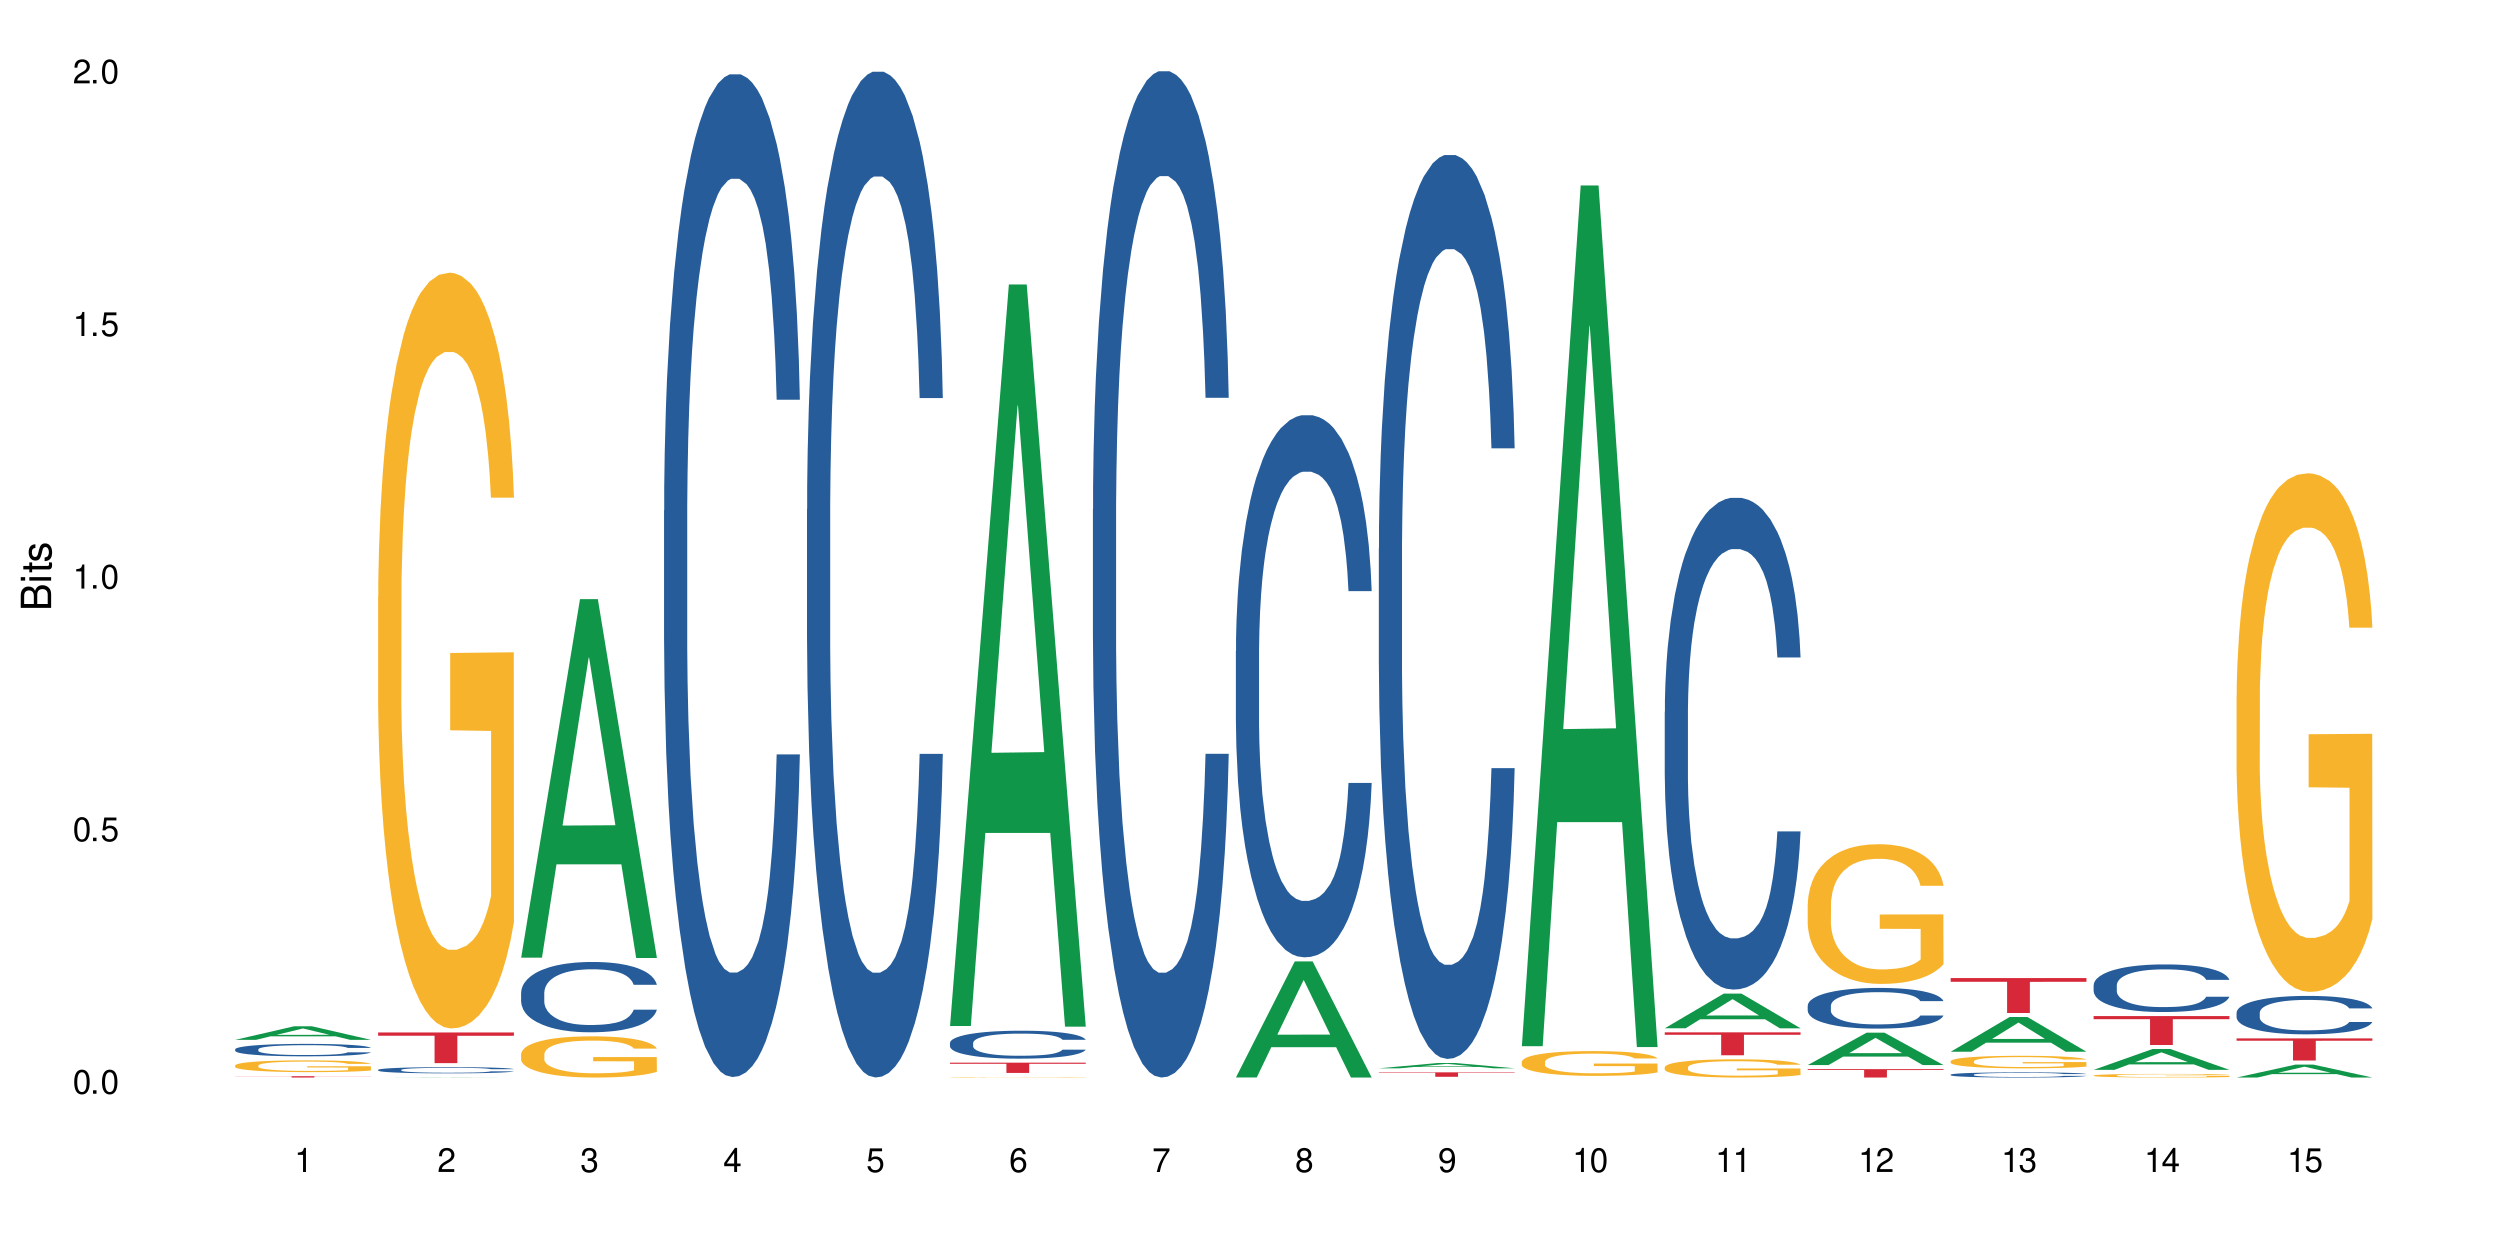 <?xml version="1.0" encoding="UTF-8"?>
<svg xmlns="http://www.w3.org/2000/svg" xmlns:xlink="http://www.w3.org/1999/xlink" width="720" height="360" viewBox="0 0 720 360">
<defs>
<g>
<g id="glyph-0-0">
</g>
<g id="glyph-0-1">
<path d="M 2.641 -6.938 C 2 -6.938 1.422 -6.656 1.078 -6.172 C 0.641 -5.562 0.406 -4.641 0.406 -3.359 C 0.406 -1.016 1.188 0.219 2.641 0.219 C 4.078 0.219 4.859 -1.016 4.859 -3.297 C 4.859 -4.641 4.656 -5.547 4.203 -6.172 C 3.844 -6.656 3.281 -6.938 2.641 -6.938 Z M 2.641 -6.188 C 3.547 -6.188 4 -5.25 4 -3.375 C 4 -1.406 3.562 -0.484 2.625 -0.484 C 1.734 -0.484 1.281 -1.438 1.281 -3.344 C 1.281 -5.25 1.734 -6.188 2.641 -6.188 Z M 2.641 -6.188 "/>
</g>
<g id="glyph-0-2">
<path d="M 1.828 -1 L 0.828 -1 L 0.828 0 L 1.828 0 Z M 1.828 -1 "/>
</g>
<g id="glyph-0-3">
<path d="M 4.562 -6.797 L 1.062 -6.797 L 0.547 -3.094 L 1.328 -3.094 C 1.719 -3.562 2.047 -3.734 2.578 -3.734 C 3.484 -3.734 4.062 -3.109 4.062 -2.094 C 4.062 -1.125 3.484 -0.531 2.578 -0.531 C 1.828 -0.531 1.375 -0.906 1.188 -1.672 L 0.328 -1.672 C 0.453 -1.109 0.547 -0.844 0.75 -0.594 C 1.125 -0.078 1.828 0.219 2.594 0.219 C 3.969 0.219 4.922 -0.781 4.922 -2.219 C 4.922 -3.562 4.031 -4.484 2.719 -4.484 C 2.25 -4.484 1.859 -4.359 1.469 -4.062 L 1.734 -5.969 L 4.562 -5.969 Z M 4.562 -6.797 "/>
</g>
<g id="glyph-0-4">
<path d="M 2.484 -4.938 L 2.484 0 L 3.328 0 L 3.328 -6.938 L 2.766 -6.938 C 2.469 -5.875 2.281 -5.734 0.984 -5.562 L 0.984 -4.938 Z M 2.484 -4.938 "/>
</g>
<g id="glyph-0-5">
<path d="M 4.859 -0.828 L 1.281 -0.828 C 1.359 -1.406 1.672 -1.781 2.5 -2.281 L 3.469 -2.828 C 4.406 -3.344 4.906 -4.062 4.906 -4.906 C 4.906 -5.484 4.672 -6.031 4.266 -6.406 C 3.859 -6.766 3.375 -6.938 2.719 -6.938 C 1.859 -6.938 1.219 -6.625 0.844 -6.031 C 0.609 -5.672 0.5 -5.234 0.484 -4.531 L 1.328 -4.531 C 1.359 -5.016 1.406 -5.281 1.531 -5.516 C 1.75 -5.938 2.188 -6.203 2.703 -6.203 C 3.469 -6.203 4.031 -5.641 4.031 -4.891 C 4.031 -4.344 3.719 -3.859 3.125 -3.516 L 2.234 -3 C 0.812 -2.172 0.406 -1.531 0.328 -0.016 L 4.859 -0.016 Z M 4.859 -0.828 "/>
</g>
<g id="glyph-0-6">
<path d="M 2.125 -3.188 L 2.578 -3.188 C 3.5 -3.188 3.984 -2.766 3.984 -1.922 C 3.984 -1.062 3.469 -0.531 2.594 -0.531 C 1.656 -0.531 1.203 -1 1.156 -2.016 L 0.312 -2.016 C 0.344 -1.453 0.438 -1.094 0.609 -0.781 C 0.953 -0.109 1.625 0.219 2.547 0.219 C 3.953 0.219 4.859 -0.625 4.859 -1.938 C 4.859 -2.828 4.516 -3.297 3.703 -3.594 C 4.344 -3.844 4.656 -4.328 4.656 -5.031 C 4.656 -6.219 3.875 -6.938 2.578 -6.938 C 1.203 -6.938 0.484 -6.172 0.453 -4.703 L 1.297 -4.703 C 1.312 -5.125 1.344 -5.359 1.453 -5.578 C 1.641 -5.969 2.062 -6.203 2.594 -6.203 C 3.344 -6.203 3.797 -5.75 3.797 -5 C 3.797 -4.516 3.609 -4.219 3.25 -4.047 C 3.016 -3.953 2.703 -3.922 2.125 -3.906 Z M 2.125 -3.188 "/>
</g>
<g id="glyph-0-7">
<path d="M 3.141 -1.672 L 3.141 0 L 3.984 0 L 3.984 -1.672 L 4.984 -1.672 L 4.984 -2.438 L 3.984 -2.438 L 3.984 -6.938 L 3.359 -6.938 L 0.266 -2.578 L 0.266 -1.672 Z M 3.141 -2.438 L 1 -2.438 L 3.141 -5.5 Z M 3.141 -2.438 "/>
</g>
<g id="glyph-0-8">
<path d="M 4.781 -5.125 C 4.609 -6.266 3.891 -6.938 2.844 -6.938 C 2.094 -6.938 1.422 -6.578 1.031 -5.953 C 0.594 -5.266 0.406 -4.422 0.406 -3.172 C 0.406 -2 0.578 -1.25 0.984 -0.641 C 1.359 -0.078 1.953 0.219 2.703 0.219 C 3.984 0.219 4.922 -0.75 4.922 -2.094 C 4.922 -3.375 4.062 -4.281 2.844 -4.281 C 2.172 -4.281 1.641 -4.031 1.281 -3.516 C 1.281 -5.234 1.828 -6.188 2.797 -6.188 C 3.391 -6.188 3.797 -5.797 3.938 -5.125 Z M 2.734 -3.531 C 3.547 -3.531 4.062 -2.953 4.062 -2.031 C 4.062 -1.156 3.484 -0.531 2.703 -0.531 C 1.922 -0.531 1.328 -1.188 1.328 -2.078 C 1.328 -2.938 1.906 -3.531 2.734 -3.531 Z M 2.734 -3.531 "/>
</g>
<g id="glyph-0-9">
<path d="M 4.984 -6.797 L 0.438 -6.797 L 0.438 -5.969 L 4.109 -5.969 C 2.5 -3.656 1.828 -2.234 1.328 0 L 2.219 0 C 2.594 -2.172 3.453 -4.047 4.984 -6.094 Z M 4.984 -6.797 "/>
</g>
<g id="glyph-0-10">
<path d="M 3.75 -3.656 C 4.469 -4.094 4.688 -4.438 4.688 -5.078 C 4.688 -6.172 3.844 -6.938 2.641 -6.938 C 1.438 -6.938 0.594 -6.172 0.594 -5.094 C 0.594 -4.438 0.812 -4.094 1.516 -3.656 C 0.734 -3.266 0.359 -2.703 0.359 -1.922 C 0.359 -0.656 1.281 0.219 2.641 0.219 C 3.984 0.219 4.922 -0.656 4.922 -1.922 C 4.922 -2.703 4.531 -3.266 3.75 -3.656 Z M 2.641 -6.188 C 3.359 -6.188 3.812 -5.75 3.812 -5.062 C 3.812 -4.406 3.344 -3.984 2.641 -3.984 C 1.922 -3.984 1.453 -4.406 1.453 -5.078 C 1.453 -5.75 1.922 -6.188 2.641 -6.188 Z M 2.641 -3.266 C 3.484 -3.266 4.062 -2.719 4.062 -1.906 C 4.062 -1.078 3.484 -0.531 2.625 -0.531 C 1.797 -0.531 1.219 -1.094 1.219 -1.906 C 1.219 -2.719 1.781 -3.266 2.641 -3.266 Z M 2.641 -3.266 "/>
</g>
<g id="glyph-0-11">
<path d="M 0.516 -1.578 C 0.672 -0.453 1.406 0.219 2.438 0.219 C 3.188 0.219 3.859 -0.141 4.266 -0.766 C 4.688 -1.453 4.891 -2.297 4.891 -3.547 C 4.891 -4.719 4.703 -5.453 4.312 -6.078 C 3.938 -6.641 3.344 -6.938 2.594 -6.938 C 1.297 -6.938 0.359 -5.969 0.359 -4.625 C 0.359 -3.344 1.234 -2.453 2.453 -2.453 C 3.094 -2.453 3.578 -2.672 4.016 -3.203 C 4 -1.484 3.469 -0.531 2.5 -0.531 C 1.906 -0.531 1.484 -0.906 1.359 -1.578 Z M 2.578 -6.203 C 3.375 -6.203 3.969 -5.531 3.969 -4.641 C 3.969 -3.797 3.391 -3.188 2.547 -3.188 C 1.734 -3.188 1.234 -3.766 1.234 -4.688 C 1.234 -5.562 1.797 -6.203 2.578 -6.203 Z M 2.578 -6.203 "/>
</g>
<g id="glyph-1-0">
</g>
<g id="glyph-1-1">
<path d="M 0 -0.953 L 0 -4.891 C 0 -5.719 -0.234 -6.344 -0.734 -6.797 C -1.188 -7.234 -1.812 -7.469 -2.5 -7.469 C -3.547 -7.469 -4.188 -7 -4.625 -5.875 C -4.984 -6.688 -5.625 -7.094 -6.531 -7.094 C -7.172 -7.094 -7.734 -6.859 -8.141 -6.391 C -8.562 -5.922 -8.75 -5.344 -8.75 -4.5 L -8.75 -0.953 Z M -4.984 -2.062 L -7.766 -2.062 L -7.766 -4.219 C -7.766 -4.844 -7.688 -5.203 -7.453 -5.5 C -7.219 -5.812 -6.859 -5.969 -6.375 -5.969 C -5.891 -5.969 -5.531 -5.812 -5.297 -5.5 C -5.062 -5.203 -4.984 -4.844 -4.984 -4.219 Z M -0.984 -2.062 L -4 -2.062 L -4 -4.781 C -4 -5.766 -3.438 -6.359 -2.484 -6.359 C -1.547 -6.359 -0.984 -5.766 -0.984 -4.781 Z M -0.984 -2.062 "/>
</g>
<g id="glyph-1-2">
<path d="M -6.281 -1.797 L -6.281 -0.797 L 0 -0.797 L 0 -1.797 Z M -8.75 -1.797 L -8.75 -0.797 L -7.484 -0.797 L -7.484 -1.797 Z M -8.75 -1.797 "/>
</g>
<g id="glyph-1-3">
<path d="M -6.281 -3.047 L -6.281 -2.016 L -8.016 -2.016 L -8.016 -1.016 L -6.281 -1.016 L -6.281 -0.172 L -5.469 -0.172 L -5.469 -1.016 L -0.719 -1.016 C -0.078 -1.016 0.281 -1.453 0.281 -2.234 C 0.281 -2.5 0.25 -2.719 0.188 -3.047 L -0.641 -3.047 C -0.609 -2.906 -0.594 -2.766 -0.594 -2.562 C -0.594 -2.141 -0.719 -2.016 -1.156 -2.016 L -5.469 -2.016 L -5.469 -3.047 Z M -6.281 -3.047 "/>
</g>
<g id="glyph-1-4">
<path d="M -4.531 -5.25 C -5.766 -5.25 -6.469 -4.422 -6.469 -2.969 C -6.469 -1.516 -5.719 -0.562 -4.547 -0.562 C -3.562 -0.562 -3.094 -1.062 -2.734 -2.562 L -2.516 -3.484 C -2.344 -4.188 -2.094 -4.469 -1.641 -4.469 C -1.047 -4.469 -0.641 -3.875 -0.641 -3 C -0.641 -2.453 -0.797 -2 -1.062 -1.75 C -1.25 -1.594 -1.422 -1.531 -1.875 -1.469 L -1.875 -0.406 C -0.422 -0.453 0.281 -1.266 0.281 -2.922 C 0.281 -4.5 -0.5 -5.516 -1.719 -5.516 C -2.656 -5.516 -3.172 -4.984 -3.469 -3.734 L -3.703 -2.766 C -3.891 -1.953 -4.156 -1.609 -4.594 -1.609 C -5.188 -1.609 -5.547 -2.125 -5.547 -2.938 C -5.547 -3.75 -5.203 -4.172 -4.531 -4.203 Z M -4.531 -5.25 "/>
</g>
</g>
</defs>
<rect x="-72" y="-36" width="864" height="432" fill="rgb(100%, 100%, 100%)" fill-opacity="1"/>
<path fill-rule="nonzero" fill="rgb(6.275%, 58.824%, 28.235%)" fill-opacity="1" d="M 67.73 299.473 L 67.773 299.469 L 84.695 295.57 L 89.836 295.57 L 106.844 299.477 L 100.867 299.477 L 96.605 298.457 L 77.926 298.457 L 73.75 299.473 L 67.73 299.473 L 79.723 298.035 L 94.895 298.031 L 87.328 296.211 L 87.246 296.207 L 87.16 296.215 L 79.684 298.031 L 79.723 298.035 Z M 67.73 299.473 "/>
<path fill-rule="nonzero" fill="rgb(14.51%, 36.078%, 60%)" fill-opacity="1" d="M 67.73 302.199 L 67.777 302.195 L 67.777 302.117 L 67.922 301.992 L 68.254 301.836 L 68.59 301.727 L 69.449 301.535 L 70.641 301.348 L 71.879 301.203 L 72.785 301.117 L 73.598 301.051 L 75.457 300.93 L 76.652 300.871 L 77.938 300.812 L 79.512 300.758 L 80.656 300.727 L 83.234 300.672 L 85.141 300.648 L 86.621 300.641 L 89.816 300.641 L 91.723 300.652 L 93.105 300.668 L 94.633 300.695 L 95.922 300.727 L 98.164 300.797 L 100.168 300.891 L 101.074 300.941 L 102.504 301.043 L 103.602 301.141 L 104.363 301.227 L 105.223 301.348 L 105.984 301.496 L 106.559 301.66 L 106.844 301.801 L 100.168 301.801 L 99.832 301.672 L 99.449 301.57 L 98.734 301.438 L 98.02 301.34 L 97.02 301.246 L 96.113 301.184 L 94.871 301.121 L 93.773 301.082 L 92.629 301.051 L 91.531 301.031 L 89.434 301.012 L 87 301.012 L 86.094 301.02 L 84.234 301.047 L 83.234 301.07 L 81.801 301.113 L 80.801 301.156 L 79.609 301.223 L 78.797 301.277 L 77.797 301.363 L 77.078 301.438 L 76.27 301.547 L 75.793 301.629 L 75.363 301.723 L 74.98 301.828 L 74.695 301.945 L 74.504 302.066 L 74.41 302.184 L 74.41 302.691 L 74.504 302.809 L 74.742 302.945 L 75.363 303.145 L 76.27 303.32 L 77.32 303.457 L 78.32 303.555 L 78.891 303.602 L 79.656 303.652 L 80.848 303.719 L 82.566 303.785 L 83.566 303.809 L 85.094 303.836 L 86.668 303.848 L 88.766 303.848 L 90.625 303.836 L 91.867 303.82 L 93.156 303.793 L 94.918 303.738 L 96.016 303.684 L 96.969 303.625 L 97.688 303.562 L 98.164 303.508 L 98.879 303.406 L 99.449 303.297 L 99.879 303.18 L 100.168 303.07 L 106.844 303.07 L 106.559 303.199 L 106.129 303.328 L 105.699 303.422 L 105.031 303.539 L 104.27 303.641 L 103.172 303.754 L 102.266 303.828 L 101.074 303.91 L 99.977 303.973 L 98.781 304.031 L 97.02 304.094 L 95.875 304.129 L 94.633 304.156 L 93.156 304.184 L 91.293 304.207 L 89.289 304.219 L 87.43 304.223 L 85.426 304.215 L 83.949 304.203 L 81.992 304.172 L 79.559 304.113 L 77.797 304.051 L 76.414 303.988 L 75.219 303.926 L 73.883 303.836 L 72.168 303.691 L 71.117 303.582 L 70.402 303.488 L 69.59 303.363 L 69.02 303.246 L 68.352 303.062 L 67.875 302.832 L 67.73 302.652 Z M 67.73 302.199 "/>
<path fill-rule="nonzero" fill="rgb(96.863%, 70.196%, 16.863%)" fill-opacity="1" d="M 67.73 306.84 L 67.777 306.836 L 67.777 306.773 L 67.969 306.633 L 68.445 306.441 L 69.066 306.285 L 69.734 306.16 L 70.164 306.094 L 70.879 306.004 L 71.5 305.934 L 73.074 305.797 L 75.078 305.664 L 76.172 305.609 L 77.414 305.559 L 79.18 305.496 L 79.988 305.477 L 82.469 305.426 L 85.285 305.395 L 88.383 305.387 L 89.816 305.391 L 91.77 305.402 L 94.441 305.438 L 95.969 305.469 L 97.16 305.496 L 98.402 305.539 L 99.926 305.602 L 101.359 305.676 L 102.504 305.75 L 103.648 305.84 L 104.602 305.941 L 105.414 306.051 L 106.129 306.18 L 106.559 306.289 L 106.844 306.395 L 100.215 306.395 L 99.832 306.289 L 99.402 306.203 L 98.688 306.102 L 97.973 306.027 L 97.258 305.969 L 95.922 305.887 L 94.777 305.84 L 93.344 305.797 L 91.961 305.766 L 90.387 305.75 L 89.434 305.742 L 86.906 305.742 L 84.617 305.766 L 83.281 305.789 L 82.328 305.812 L 80.992 305.859 L 80.18 305.898 L 79.703 305.922 L 78.273 306.02 L 77.32 306.105 L 76.793 306.164 L 76.125 306.258 L 75.648 306.34 L 75.125 306.465 L 74.84 306.555 L 74.457 306.766 L 74.41 307.324 L 74.551 307.441 L 74.84 307.57 L 75.219 307.68 L 75.793 307.797 L 76.363 307.887 L 77.367 308.008 L 78.227 308.09 L 78.891 308.141 L 80.18 308.227 L 80.703 308.254 L 81.945 308.309 L 83.234 308.352 L 84.809 308.391 L 86 308.406 L 87.906 308.422 L 90.34 308.422 L 93.203 308.406 L 95.016 308.379 L 96.254 308.355 L 97.066 308.332 L 98.066 308.301 L 98.781 308.27 L 99.449 308.234 L 100.262 308.184 L 100.262 307.441 L 88.48 307.438 L 88.48 307.094 L 106.797 307.09 L 106.844 308.301 L 105.844 308.383 L 104.602 308.465 L 103.41 308.527 L 102.168 308.578 L 100.406 308.637 L 98.973 308.676 L 96.781 308.719 L 94.777 308.746 L 92.676 308.766 L 90.816 308.773 L 88.621 308.777 L 86.668 308.77 L 84.57 308.75 L 82.898 308.727 L 81.371 308.695 L 79.848 308.656 L 77.938 308.59 L 76.699 308.539 L 75.41 308.473 L 74.121 308.395 L 72.977 308.312 L 72.215 308.246 L 71.453 308.172 L 70.641 308.078 L 69.879 307.973 L 69.305 307.879 L 68.781 307.77 L 68.398 307.668 L 68.016 307.527 L 67.828 307.418 L 67.73 307.32 Z M 67.73 306.84 "/>
<path fill-rule="nonzero" fill="rgb(83.922%, 15.686%, 22.353%)" fill-opacity="1" d="M 67.73 309.941 L 106.844 309.941 L 106.844 309.98 L 90.543 309.98 L 90.543 310.332 L 83.984 310.332 L 83.984 309.984 L 83.891 309.98 L 67.73 309.98 Z M 67.73 309.941 "/>
<path fill-rule="nonzero" fill="rgb(6.275%, 58.824%, 28.235%)" fill-opacity="1" d="M 108.902 310.332 L 108.945 310.332 L 125.867 310.289 L 131.008 310.289 L 148.016 310.332 L 142.039 310.332 L 137.777 310.32 L 119.098 310.32 L 114.922 310.332 L 108.902 310.332 L 120.895 310.316 L 136.062 310.316 L 128.5 310.297 L 128.332 310.297 L 120.855 310.316 L 120.895 310.316 Z M 108.902 310.332 "/>
<path fill-rule="nonzero" fill="rgb(14.51%, 36.078%, 60%)" fill-opacity="1" d="M 108.902 308.117 L 108.949 308.117 L 108.949 308.078 L 109.094 308.016 L 109.426 307.938 L 109.762 307.883 L 110.621 307.785 L 111.812 307.695 L 113.051 307.621 L 113.957 307.578 L 114.77 307.547 L 116.629 307.484 L 117.82 307.457 L 119.109 307.426 L 120.684 307.398 L 121.828 307.383 L 124.406 307.359 L 126.312 307.348 L 127.793 307.34 L 130.988 307.34 L 132.895 307.348 L 134.277 307.355 L 135.805 307.367 L 137.094 307.383 L 139.336 307.418 L 141.336 307.465 L 142.242 307.492 L 143.676 307.543 L 144.773 307.59 L 145.535 307.633 L 146.395 307.695 L 147.156 307.766 L 147.73 307.852 L 148.016 307.922 L 141.336 307.922 L 141.004 307.855 L 140.621 307.805 L 139.906 307.738 L 139.191 307.691 L 138.191 307.645 L 137.285 307.613 L 136.043 307.582 L 134.945 307.562 L 133.801 307.547 L 132.703 307.535 L 130.605 307.527 L 128.172 307.527 L 127.266 307.531 L 125.406 307.543 L 124.406 307.555 L 122.973 307.578 L 121.973 307.598 L 120.781 307.633 L 119.969 307.66 L 118.969 307.703 L 118.25 307.738 L 117.441 307.793 L 116.965 307.832 L 116.535 307.879 L 116.152 307.934 L 115.867 307.992 L 115.676 308.051 L 115.582 308.109 L 115.582 308.363 L 115.676 308.422 L 115.914 308.488 L 116.535 308.59 L 117.441 308.676 L 118.488 308.742 L 119.492 308.793 L 120.062 308.816 L 120.828 308.844 L 122.02 308.875 L 123.738 308.906 L 124.738 308.922 L 126.266 308.934 L 127.84 308.941 L 129.938 308.941 L 131.797 308.934 L 133.039 308.926 L 134.324 308.91 L 136.09 308.883 L 137.188 308.859 L 138.141 308.828 L 138.859 308.797 L 139.336 308.77 L 140.051 308.719 L 140.621 308.664 L 141.051 308.605 L 141.336 308.551 L 148.016 308.551 L 147.73 308.617 L 147.301 308.68 L 146.871 308.727 L 146.203 308.785 L 145.441 308.836 L 144.344 308.891 L 143.438 308.93 L 142.242 308.969 L 141.148 309 L 139.953 309.031 L 138.191 309.062 L 137.043 309.078 L 135.805 309.094 L 134.324 309.105 L 132.465 309.117 L 130.461 309.125 L 128.602 309.125 L 126.598 309.121 L 125.121 309.117 L 123.164 309.102 L 120.73 309.07 L 118.969 309.039 L 117.582 309.012 L 116.391 308.977 L 115.055 308.934 L 113.34 308.863 L 112.289 308.805 L 111.574 308.762 L 110.762 308.695 L 110.191 308.641 L 109.523 308.547 L 109.047 308.434 L 108.902 308.344 Z M 108.902 308.117 "/>
<path fill-rule="nonzero" fill="rgb(96.863%, 70.196%, 16.863%)" fill-opacity="1" d="M 108.902 171.758 L 108.949 171.559 L 108.949 167.586 L 109.141 158.641 L 109.617 146.316 L 110.238 136.176 L 110.906 128.227 L 111.336 124.051 L 112.051 118.09 L 112.672 113.715 L 114.246 104.77 L 116.25 96.422 L 117.344 92.844 L 118.586 89.465 L 120.352 85.688 L 121.16 84.297 L 123.641 81.117 L 126.457 79.129 L 129.555 78.531 L 130.988 78.73 L 132.941 79.527 L 135.613 81.711 L 137.141 83.699 L 138.332 85.688 L 139.574 88.273 L 141.098 92.246 L 142.531 97.02 L 143.676 101.789 L 144.82 107.754 L 145.773 114.113 L 146.586 121.07 L 147.301 129.418 L 147.73 136.375 L 148.016 143.332 L 141.387 143.332 L 141.004 136.375 L 140.574 131.008 L 139.859 124.449 L 139.145 119.68 L 138.43 115.902 L 137.094 110.734 L 135.949 107.555 L 134.516 104.77 L 133.133 102.98 L 131.559 101.789 L 130.605 101.391 L 128.078 101.391 L 125.789 102.781 L 124.453 104.375 L 123.5 105.965 L 122.164 108.945 L 121.352 111.332 L 120.875 112.922 L 119.445 119.082 L 118.488 124.648 L 117.965 128.426 L 117.297 134.387 L 116.82 139.754 L 116.297 147.707 L 116.008 153.672 L 115.629 167.188 L 115.582 202.969 L 115.723 210.52 L 116.008 218.672 L 116.391 225.828 L 116.965 233.379 L 117.535 239.145 L 118.539 246.898 L 119.395 252.066 L 120.062 255.445 L 121.352 260.812 L 121.875 262.602 L 123.117 266.18 L 124.406 268.961 L 125.98 271.348 L 127.172 272.539 L 129.078 273.531 L 131.512 273.531 L 134.375 272.34 L 136.188 270.75 L 137.426 269.16 L 138.238 267.77 L 139.238 265.582 L 139.953 263.594 L 140.621 261.406 L 141.434 258.027 L 141.434 210.52 L 129.652 210.32 L 129.652 188.059 L 147.969 187.859 L 148.016 265.582 L 147.016 270.949 L 145.773 276.117 L 144.582 280.094 L 143.34 283.473 L 141.578 287.25 L 140.145 289.633 L 137.949 292.418 L 135.949 294.207 L 133.848 295.398 L 131.988 295.996 L 129.793 296.195 L 127.84 295.797 L 125.742 294.605 L 124.07 293.012 L 122.543 291.027 L 121.02 288.441 L 119.109 284.266 L 117.871 280.887 L 116.582 276.715 L 115.293 271.746 L 114.148 266.379 L 113.387 262.203 L 112.625 257.434 L 111.812 251.469 L 111.051 244.711 L 110.477 238.547 L 109.953 231.59 L 109.57 225.031 L 109.188 216.086 L 108.996 208.93 L 108.902 202.77 Z M 108.902 171.758 "/>
<path fill-rule="nonzero" fill="rgb(83.922%, 15.686%, 22.353%)" fill-opacity="1" d="M 108.902 297.359 L 148.016 297.359 L 148.016 298.301 L 131.715 298.309 L 131.715 306.176 L 125.156 306.176 L 125.156 298.316 L 125.062 298.301 L 108.902 298.301 Z M 108.902 297.359 "/>
<path fill-rule="nonzero" fill="rgb(6.275%, 58.824%, 28.235%)" fill-opacity="1" d="M 150.074 275.805 L 150.117 275.707 L 167.039 172.551 L 172.18 172.551 L 189.188 275.898 L 183.211 275.898 L 178.949 248.922 L 160.27 248.922 L 156.09 275.805 L 150.074 275.805 L 162.066 237.762 L 177.234 237.664 L 169.672 189.438 L 169.59 189.34 L 169.504 189.629 L 162.027 237.664 L 162.066 237.762 Z M 150.074 275.805 "/>
<path fill-rule="nonzero" fill="rgb(14.51%, 36.078%, 60%)" fill-opacity="1" d="M 150.074 285.867 L 150.121 285.848 L 150.121 285.406 L 150.266 284.703 L 150.598 283.816 L 150.934 283.203 L 151.793 282.113 L 152.984 281.059 L 154.223 280.246 L 155.129 279.766 L 155.941 279.395 L 157.801 278.711 L 158.992 278.359 L 160.281 278.043 L 161.855 277.73 L 163 277.543 L 165.578 277.25 L 167.484 277.121 L 168.965 277.062 L 172.16 277.062 L 174.066 277.137 L 175.449 277.23 L 176.977 277.379 L 178.266 277.543 L 180.508 277.953 L 182.508 278.469 L 183.414 278.766 L 184.848 279.34 L 185.945 279.895 L 186.707 280.375 L 187.566 281.059 L 188.328 281.891 L 188.902 282.836 L 189.188 283.629 L 182.508 283.629 L 182.176 282.891 L 181.793 282.316 L 181.078 281.559 L 180.363 281.023 L 179.359 280.484 L 178.453 280.133 L 177.215 279.781 L 176.117 279.562 L 174.973 279.395 L 173.875 279.285 L 171.777 279.172 L 169.344 279.172 L 168.438 279.211 L 166.578 279.355 L 165.578 279.488 L 164.145 279.746 L 163.145 279.984 L 161.953 280.355 L 161.141 280.672 L 160.137 281.152 L 159.422 281.578 L 158.613 282.188 L 158.137 282.648 L 157.707 283.168 L 157.324 283.777 L 157.039 284.426 L 156.848 285.109 L 156.754 285.773 L 156.754 288.641 L 156.848 289.309 L 157.086 290.086 L 157.707 291.215 L 158.613 292.191 L 159.66 292.969 L 160.664 293.523 L 161.234 293.785 L 162 294.078 L 163.191 294.449 L 164.91 294.82 L 165.91 294.969 L 167.438 295.117 L 169.012 295.191 L 171.109 295.191 L 172.969 295.117 L 174.211 295.023 L 175.496 294.875 L 177.262 294.562 L 178.359 294.266 L 179.312 293.914 L 180.027 293.562 L 180.508 293.266 L 181.223 292.691 L 181.793 292.062 L 182.223 291.418 L 182.508 290.789 L 189.188 290.789 L 188.902 291.527 L 188.473 292.25 L 188.043 292.785 L 187.375 293.434 L 186.613 294.004 L 185.516 294.652 L 184.609 295.078 L 183.414 295.539 L 182.32 295.891 L 181.125 296.207 L 179.359 296.578 L 178.215 296.762 L 176.977 296.93 L 175.496 297.074 L 173.637 297.207 L 171.633 297.281 L 169.773 297.297 L 167.77 297.262 L 166.293 297.188 L 164.336 297.02 L 161.902 296.688 L 160.137 296.336 L 158.754 295.984 L 157.562 295.613 L 156.227 295.117 L 154.512 294.301 L 153.461 293.672 L 152.746 293.156 L 151.934 292.434 L 151.363 291.785 L 150.695 290.75 L 150.219 289.438 L 150.074 288.422 Z M 150.074 285.867 "/>
<path fill-rule="nonzero" fill="rgb(96.863%, 70.196%, 16.863%)" fill-opacity="1" d="M 150.074 303.547 L 150.121 303.535 L 150.121 303.32 L 150.312 302.832 L 150.789 302.16 L 151.41 301.605 L 152.078 301.172 L 152.508 300.945 L 153.223 300.621 L 153.844 300.379 L 155.418 299.895 L 157.418 299.438 L 158.516 299.242 L 159.758 299.059 L 161.523 298.852 L 162.332 298.777 L 164.812 298.602 L 167.629 298.496 L 170.727 298.461 L 172.16 298.473 L 174.113 298.516 L 176.785 298.637 L 178.312 298.742 L 179.504 298.852 L 180.746 298.992 L 182.27 299.211 L 183.703 299.469 L 184.848 299.73 L 185.992 300.055 L 186.945 300.402 L 187.758 300.781 L 188.473 301.238 L 188.902 301.617 L 189.188 301.996 L 182.559 301.996 L 182.176 301.617 L 181.746 301.324 L 181.031 300.965 L 180.316 300.707 L 179.602 300.5 L 178.266 300.219 L 177.121 300.043 L 175.688 299.895 L 174.305 299.797 L 172.73 299.73 L 171.777 299.707 L 169.25 299.707 L 166.961 299.785 L 165.625 299.871 L 164.672 299.957 L 163.336 300.121 L 162.523 300.25 L 162.047 300.336 L 160.617 300.672 L 159.66 300.977 L 159.137 301.184 L 158.469 301.508 L 157.992 301.801 L 157.469 302.234 L 157.18 302.559 L 156.801 303.297 L 156.754 305.25 L 156.895 305.66 L 157.18 306.105 L 157.562 306.496 L 158.137 306.906 L 158.707 307.223 L 159.711 307.645 L 160.566 307.926 L 161.234 308.109 L 162.523 308.402 L 163.047 308.5 L 164.289 308.695 L 165.578 308.848 L 167.148 308.977 L 168.344 309.043 L 170.25 309.098 L 172.684 309.098 L 175.547 309.031 L 177.359 308.945 L 178.598 308.859 L 179.41 308.781 L 180.41 308.664 L 181.125 308.555 L 181.793 308.434 L 182.605 308.25 L 182.605 305.66 L 170.824 305.648 L 170.824 304.434 L 189.141 304.426 L 189.188 308.664 L 188.188 308.957 L 186.945 309.238 L 185.754 309.453 L 184.512 309.637 L 182.746 309.844 L 181.316 309.977 L 179.121 310.125 L 177.121 310.223 L 175.02 310.289 L 173.16 310.32 L 170.965 310.332 L 169.012 310.312 L 166.91 310.246 L 165.242 310.16 L 163.715 310.051 L 162.191 309.91 L 160.281 309.684 L 159.043 309.496 L 157.754 309.27 L 156.465 309 L 155.32 308.707 L 154.559 308.48 L 153.793 308.219 L 152.984 307.895 L 152.219 307.523 L 151.648 307.188 L 151.125 306.809 L 150.742 306.453 L 150.359 305.965 L 150.168 305.574 L 150.074 305.238 Z M 150.074 303.547 "/>
<path fill-rule="nonzero" fill="rgb(14.51%, 36.078%, 60%)" fill-opacity="1" d="M 191.246 147.059 L 191.293 146.793 L 191.293 140.457 L 191.438 130.426 L 191.77 117.758 L 192.105 109.047 L 192.965 93.473 L 194.156 78.426 L 195.395 66.809 L 196.301 59.945 L 197.113 54.668 L 198.973 44.902 L 200.164 39.887 L 201.453 35.398 L 203.027 30.91 L 204.172 28.27 L 206.746 24.047 L 208.656 22.199 L 210.133 21.406 L 213.332 21.406 L 215.238 22.465 L 216.621 23.785 L 218.148 25.895 L 219.438 28.27 L 221.676 34.078 L 223.68 41.469 L 224.586 45.691 L 226.02 53.875 L 227.117 61.797 L 227.879 68.66 L 228.738 78.426 L 229.5 90.305 L 230.074 103.766 L 230.359 115.117 L 223.68 115.117 L 223.348 104.559 L 222.965 96.375 L 222.25 85.551 L 221.535 77.898 L 220.531 70.242 L 219.625 65.227 L 218.387 60.211 L 217.289 57.043 L 216.145 54.668 L 215.047 53.086 L 212.949 51.5 L 210.516 51.5 L 209.609 52.027 L 207.75 54.141 L 206.746 55.988 L 205.316 59.684 L 204.316 63.113 L 203.121 68.395 L 202.312 72.883 L 201.309 79.746 L 200.594 85.816 L 199.785 94.527 L 199.309 101.125 L 198.879 108.52 L 198.496 117.23 L 198.211 126.469 L 198.02 136.234 L 197.922 145.738 L 197.922 186.652 L 198.02 196.156 L 198.258 207.242 L 198.879 223.344 L 199.785 237.336 L 200.832 248.422 L 201.836 256.34 L 202.406 260.035 L 203.172 264.262 L 204.363 269.539 L 206.082 274.82 L 207.082 276.93 L 208.609 279.043 L 210.184 280.098 L 212.281 280.098 L 214.141 279.043 L 215.383 277.723 L 216.668 275.609 L 218.434 271.125 L 219.531 266.898 L 220.484 261.883 L 221.199 256.871 L 221.676 252.645 L 222.395 244.461 L 222.965 235.488 L 223.395 226.25 L 223.68 217.273 L 230.359 217.273 L 230.074 227.832 L 229.645 238.129 L 229.215 245.781 L 228.547 255.02 L 227.781 263.203 L 226.688 272.445 L 225.781 278.516 L 224.586 285.113 L 223.488 290.129 L 222.297 294.617 L 220.531 299.895 L 219.387 302.535 L 218.148 304.91 L 216.668 307.023 L 214.809 308.871 L 212.805 309.926 L 210.945 310.191 L 208.941 309.664 L 207.465 308.605 L 205.508 306.23 L 203.074 301.48 L 201.309 296.465 L 199.926 291.449 L 198.734 286.172 L 197.398 279.043 L 195.684 267.43 L 194.633 258.453 L 193.918 251.062 L 193.105 240.766 L 192.535 231.527 L 191.867 216.746 L 191.391 198.004 L 191.246 183.484 Z M 191.246 147.059 "/>
<path fill-rule="nonzero" fill="rgb(14.51%, 36.078%, 60%)" fill-opacity="1" d="M 232.418 146.691 L 232.465 146.426 L 232.465 140.07 L 232.609 130.012 L 232.941 117.301 L 233.277 108.566 L 234.133 92.945 L 235.328 77.852 L 236.566 66.203 L 237.473 59.316 L 238.285 54.023 L 240.145 44.227 L 241.336 39.195 L 242.625 34.695 L 244.199 30.195 L 245.344 27.547 L 247.918 23.309 L 249.828 21.457 L 251.305 20.664 L 254.504 20.664 L 256.41 21.723 L 257.793 23.047 L 259.32 25.164 L 260.609 27.547 L 262.848 33.371 L 264.852 40.785 L 265.758 45.02 L 267.191 53.23 L 268.285 61.172 L 269.051 68.055 L 269.91 77.852 L 270.672 89.766 L 271.246 103.27 L 271.531 114.652 L 264.852 114.652 L 264.52 104.062 L 264.137 95.855 L 263.422 85 L 262.707 77.324 L 261.703 69.645 L 260.797 64.613 L 259.559 59.582 L 258.461 56.406 L 257.316 54.023 L 256.219 52.434 L 254.121 50.848 L 251.688 50.848 L 250.781 51.375 L 248.922 53.492 L 247.918 55.348 L 246.488 59.055 L 245.488 62.496 L 244.293 67.789 L 243.484 72.293 L 242.48 79.176 L 241.766 85.266 L 240.957 94.004 L 240.48 100.621 L 240.051 108.035 L 239.668 116.773 L 239.383 126.039 L 239.191 135.836 L 239.094 145.367 L 239.094 186.406 L 239.191 195.938 L 239.43 207.059 L 240.051 223.207 L 240.957 237.238 L 242.004 248.359 L 243.008 256.305 L 243.578 260.008 L 244.344 264.246 L 245.535 269.543 L 247.25 274.836 L 248.254 276.953 L 249.781 279.074 L 251.355 280.133 L 253.453 280.133 L 255.312 279.074 L 256.555 277.75 L 257.84 275.629 L 259.605 271.129 L 260.703 266.895 L 261.656 261.863 L 262.371 256.832 L 262.848 252.598 L 263.566 244.387 L 264.137 235.387 L 264.566 226.121 L 264.852 217.117 L 271.531 217.117 L 271.246 227.707 L 270.816 238.035 L 270.387 245.711 L 269.719 254.98 L 268.953 263.188 L 267.859 272.453 L 266.953 278.543 L 265.758 285.164 L 264.66 290.191 L 263.469 294.695 L 261.703 299.988 L 260.559 302.637 L 259.32 305.02 L 257.84 307.137 L 255.98 308.992 L 253.977 310.051 L 252.117 310.316 L 250.113 309.785 L 248.637 308.727 L 246.68 306.344 L 244.246 301.578 L 242.48 296.547 L 241.098 291.516 L 239.906 286.223 L 238.57 279.074 L 236.852 267.422 L 235.805 258.422 L 235.09 251.008 L 234.277 240.684 L 233.707 231.414 L 233.039 216.59 L 232.559 197.789 L 232.418 183.227 Z M 232.418 146.691 "/>
<path fill-rule="nonzero" fill="rgb(6.275%, 58.824%, 28.235%)" fill-opacity="1" d="M 273.59 295.488 L 273.629 295.285 L 290.555 81.922 L 295.695 81.922 L 312.703 295.688 L 306.727 295.688 L 302.465 239.887 L 283.785 239.887 L 279.605 295.488 L 273.59 295.488 L 285.582 216.805 L 300.75 216.605 L 293.188 116.848 L 293.105 116.645 L 293.02 117.246 L 285.539 216.605 L 285.582 216.805 Z M 273.59 295.488 "/>
<path fill-rule="nonzero" fill="rgb(14.51%, 36.078%, 60%)" fill-opacity="1" d="M 273.59 300.352 L 273.637 300.344 L 273.637 300.164 L 273.781 299.887 L 274.113 299.535 L 274.449 299.293 L 275.305 298.859 L 276.5 298.438 L 277.738 298.117 L 278.645 297.926 L 279.457 297.777 L 281.316 297.504 L 282.508 297.367 L 283.797 297.242 L 285.371 297.117 L 286.516 297.043 L 289.09 296.926 L 291 296.875 L 292.477 296.852 L 295.672 296.852 L 297.582 296.879 L 298.965 296.918 L 300.492 296.977 L 301.777 297.043 L 304.02 297.203 L 306.023 297.41 L 306.93 297.527 L 308.363 297.754 L 309.457 297.977 L 310.223 298.168 L 311.082 298.438 L 311.844 298.77 L 312.414 299.145 L 312.703 299.461 L 306.023 299.461 L 305.691 299.168 L 305.309 298.938 L 304.594 298.637 L 303.879 298.426 L 302.875 298.211 L 301.969 298.07 L 300.73 297.934 L 299.633 297.844 L 298.488 297.777 L 297.391 297.734 L 295.293 297.688 L 292.859 297.688 L 291.953 297.703 L 290.094 297.762 L 289.09 297.812 L 287.66 297.918 L 286.66 298.012 L 285.465 298.16 L 284.656 298.285 L 283.652 298.477 L 282.938 298.645 L 282.129 298.887 L 281.648 299.07 L 281.223 299.277 L 280.84 299.52 L 280.555 299.777 L 280.363 300.047 L 280.266 300.312 L 280.266 301.453 L 280.363 301.715 L 280.602 302.023 L 281.223 302.473 L 282.129 302.863 L 283.176 303.172 L 284.18 303.391 L 284.75 303.496 L 285.516 303.613 L 286.707 303.762 L 288.422 303.906 L 289.426 303.965 L 290.953 304.023 L 292.527 304.055 L 294.625 304.055 L 296.484 304.023 L 297.727 303.988 L 299.012 303.93 L 300.777 303.805 L 301.875 303.688 L 302.828 303.547 L 303.543 303.406 L 304.02 303.289 L 304.738 303.062 L 305.309 302.812 L 305.738 302.555 L 306.023 302.305 L 312.703 302.305 L 312.414 302.598 L 311.988 302.887 L 311.559 303.098 L 310.891 303.355 L 310.125 303.582 L 309.027 303.84 L 308.121 304.008 L 306.93 304.195 L 305.832 304.332 L 304.641 304.457 L 302.875 304.605 L 301.73 304.68 L 300.492 304.746 L 299.012 304.805 L 297.152 304.855 L 295.148 304.883 L 293.289 304.891 L 291.285 304.879 L 289.805 304.848 L 287.852 304.781 L 285.418 304.648 L 283.652 304.508 L 282.27 304.371 L 281.078 304.223 L 279.742 304.023 L 278.023 303.699 L 276.977 303.449 L 276.262 303.246 L 275.449 302.957 L 274.875 302.703 L 274.211 302.289 L 273.73 301.77 L 273.59 301.363 Z M 273.59 300.352 "/>
<path fill-rule="nonzero" fill="rgb(96.863%, 70.196%, 16.863%)" fill-opacity="1" d="M 273.59 310.242 L 273.637 310.242 L 273.637 310.238 L 273.828 310.23 L 274.305 310.223 L 274.926 310.215 L 275.594 310.211 L 276.023 310.207 L 276.738 310.203 L 277.355 310.199 L 278.93 310.191 L 280.934 310.188 L 282.031 310.184 L 283.273 310.18 L 285.848 310.18 L 288.328 310.176 L 291.141 310.176 L 294.242 310.172 L 295.672 310.172 L 297.629 310.176 L 301.828 310.176 L 303.02 310.18 L 304.258 310.18 L 305.785 310.184 L 307.215 310.188 L 308.363 310.191 L 309.508 310.195 L 310.461 310.199 L 311.27 310.203 L 311.988 310.211 L 312.414 310.215 L 312.703 310.223 L 306.07 310.223 L 305.691 310.215 L 305.262 310.211 L 303.832 310.203 L 303.113 310.199 L 301.777 310.195 L 300.633 310.195 L 299.203 310.191 L 289.141 310.191 L 288.184 310.195 L 286.848 310.195 L 286.039 310.199 L 285.562 310.199 L 284.129 310.203 L 283.176 310.207 L 282.652 310.211 L 281.984 310.215 L 281.508 310.219 L 280.98 310.223 L 280.695 310.227 L 280.316 310.238 L 280.266 310.266 L 280.41 310.27 L 280.695 310.277 L 281.078 310.281 L 281.648 310.285 L 282.223 310.289 L 283.223 310.297 L 284.082 310.301 L 284.75 310.301 L 286.039 310.305 L 286.562 310.309 L 287.805 310.309 L 289.09 310.312 L 290.664 310.312 L 291.859 310.316 L 299.059 310.316 L 300.871 310.312 L 302.922 310.312 L 303.926 310.309 L 305.309 310.309 L 306.121 310.305 L 306.121 310.27 L 294.34 310.27 L 294.34 310.254 L 312.656 310.254 L 312.703 310.309 L 311.699 310.312 L 310.461 310.316 L 309.27 310.32 L 308.027 310.324 L 306.262 310.324 L 304.832 310.328 L 302.637 310.328 L 300.633 310.332 L 288.758 310.332 L 287.23 310.328 L 285.703 310.328 L 283.797 310.324 L 282.555 310.32 L 281.27 310.316 L 279.98 310.316 L 278.836 310.312 L 278.074 310.309 L 277.309 310.305 L 276.5 310.301 L 275.734 310.293 L 275.164 310.289 L 274.637 310.285 L 274.258 310.281 L 273.684 310.27 L 273.59 310.266 Z M 273.59 310.242 "/>
<path fill-rule="nonzero" fill="rgb(83.922%, 15.686%, 22.353%)" fill-opacity="1" d="M 273.59 306.055 L 312.703 306.055 L 312.703 306.371 L 296.402 306.375 L 296.402 309.008 L 289.844 309.008 L 289.844 306.379 L 289.746 306.371 L 273.59 306.371 Z M 273.59 306.055 "/>
<path fill-rule="nonzero" fill="rgb(14.51%, 36.078%, 60%)" fill-opacity="1" d="M 314.762 146.621 L 314.809 146.355 L 314.809 140 L 314.953 129.934 L 315.285 117.215 L 315.621 108.477 L 316.477 92.844 L 317.672 77.746 L 318.91 66.09 L 319.816 59.203 L 320.629 53.902 L 322.488 44.102 L 323.68 39.07 L 324.969 34.566 L 326.543 30.062 L 327.688 27.414 L 330.262 23.176 L 332.172 21.32 L 333.648 20.527 L 336.844 20.527 L 338.754 21.586 L 340.137 22.91 L 341.664 25.031 L 342.949 27.414 L 345.191 33.242 L 347.195 40.66 L 348.102 44.898 L 349.531 53.109 L 350.629 61.055 L 351.395 67.945 L 352.25 77.746 L 353.016 89.668 L 353.586 103.176 L 353.875 114.566 L 347.195 114.566 L 346.863 103.973 L 346.48 95.758 L 345.766 84.898 L 345.051 77.215 L 344.047 69.535 L 343.141 64.5 L 341.902 59.469 L 340.805 56.289 L 339.66 53.902 L 338.562 52.316 L 336.465 50.727 L 334.031 50.727 L 333.125 51.254 L 331.266 53.375 L 330.262 55.23 L 328.832 58.938 L 327.832 62.383 L 326.637 67.68 L 325.828 72.184 L 324.824 79.07 L 324.109 85.164 L 323.297 93.906 L 322.82 100.527 L 322.391 107.945 L 322.012 116.688 L 321.727 125.957 L 321.535 135.762 L 321.438 145.297 L 321.438 186.355 L 321.535 195.895 L 321.773 207.02 L 322.391 223.18 L 323.297 237.219 L 324.348 248.344 L 325.352 256.293 L 325.922 260 L 326.684 264.238 L 327.879 269.535 L 329.594 274.836 L 330.598 276.953 L 332.121 279.074 L 333.695 280.133 L 335.797 280.133 L 337.656 279.074 L 338.895 277.75 L 340.184 275.629 L 341.949 271.125 L 343.047 266.887 L 344 261.855 L 344.715 256.82 L 345.191 252.582 L 345.906 244.371 L 346.48 235.363 L 346.91 226.094 L 347.195 217.086 L 353.875 217.086 L 353.586 227.684 L 353.16 238.012 L 352.73 245.695 L 352.062 254.969 L 351.297 263.18 L 350.199 272.449 L 349.293 278.543 L 348.102 285.168 L 347.004 290.199 L 345.812 294.703 L 344.047 300 L 342.902 302.648 L 341.664 305.035 L 340.184 307.152 L 338.324 309.008 L 336.32 310.066 L 334.461 310.332 L 332.457 309.801 L 330.977 308.742 L 329.023 306.359 L 326.59 301.59 L 324.824 296.559 L 323.441 291.523 L 322.25 286.227 L 320.914 279.074 L 319.195 267.418 L 318.148 258.41 L 317.434 250.992 L 316.621 240.664 L 316.047 231.391 L 315.379 216.555 L 314.902 197.746 L 314.762 183.18 Z M 314.762 146.621 "/>
<path fill-rule="nonzero" fill="rgb(6.275%, 58.824%, 28.235%)" fill-opacity="1" d="M 355.934 310.301 L 355.973 310.27 L 372.898 276.879 L 378.039 276.879 L 395.047 310.332 L 389.07 310.332 L 384.809 301.598 L 366.129 301.598 L 361.949 310.301 L 355.934 310.301 L 367.926 297.988 L 383.094 297.957 L 375.531 282.344 L 375.445 282.312 L 375.363 282.406 L 367.883 297.957 L 367.926 297.988 Z M 355.934 310.301 "/>
<path fill-rule="nonzero" fill="rgb(14.51%, 36.078%, 60%)" fill-opacity="1" d="M 355.934 187.523 L 355.98 187.379 L 355.98 183.953 L 356.125 178.531 L 356.457 171.68 L 356.789 166.973 L 357.648 158.555 L 358.844 150.418 L 360.082 144.141 L 360.988 140.43 L 361.801 137.574 L 363.66 132.297 L 364.852 129.582 L 366.141 127.156 L 367.715 124.73 L 368.859 123.305 L 371.434 121.02 L 373.344 120.023 L 374.82 119.594 L 378.016 119.594 L 379.926 120.164 L 381.309 120.879 L 382.836 122.02 L 384.121 123.305 L 386.363 126.445 L 388.367 130.441 L 389.273 132.723 L 390.703 137.148 L 391.801 141.43 L 392.566 145.137 L 393.422 150.418 L 394.188 156.84 L 394.758 164.117 L 395.047 170.254 L 388.367 170.254 L 388.035 164.547 L 387.652 160.121 L 386.938 154.273 L 386.223 150.133 L 385.219 145.996 L 384.312 143.285 L 383.074 140.57 L 381.977 138.859 L 380.832 137.574 L 379.734 136.719 L 377.637 135.863 L 375.203 135.863 L 374.297 136.148 L 372.438 137.289 L 371.434 138.289 L 370.004 140.285 L 369 142.141 L 367.809 144.996 L 367 147.422 L 365.996 151.133 L 365.281 154.414 L 364.469 159.125 L 363.992 162.691 L 363.562 166.688 L 363.184 171.395 L 362.895 176.391 L 362.707 181.672 L 362.609 186.809 L 362.609 208.926 L 362.707 214.066 L 362.945 220.059 L 363.562 228.762 L 364.469 236.328 L 365.52 242.32 L 366.52 246.602 L 367.094 248.598 L 367.855 250.883 L 369.051 253.738 L 370.766 256.59 L 371.77 257.734 L 373.293 258.875 L 374.867 259.445 L 376.969 259.445 L 378.828 258.875 L 380.066 258.16 L 381.355 257.02 L 383.121 254.594 L 384.219 252.309 L 385.172 249.598 L 385.887 246.887 L 386.363 244.605 L 387.078 240.18 L 387.652 235.328 L 388.082 230.332 L 388.367 225.48 L 395.047 225.48 L 394.758 231.191 L 394.328 236.754 L 393.902 240.895 L 393.234 245.887 L 392.469 250.312 L 391.371 255.305 L 390.465 258.59 L 389.273 262.156 L 388.176 264.867 L 386.984 267.293 L 385.219 270.148 L 384.074 271.574 L 382.836 272.859 L 381.355 274 L 379.496 275 L 377.492 275.57 L 375.633 275.715 L 373.629 275.43 L 372.148 274.855 L 370.195 273.574 L 367.762 271.004 L 365.996 268.293 L 364.613 265.582 L 363.422 262.727 L 362.086 258.875 L 360.367 252.594 L 359.32 247.742 L 358.602 243.746 L 357.793 238.184 L 357.219 233.188 L 356.551 225.195 L 356.074 215.062 L 355.934 207.215 Z M 355.934 187.523 "/>
<path fill-rule="nonzero" fill="rgb(6.275%, 58.824%, 28.235%)" fill-opacity="1" d="M 397.105 307.672 L 397.145 307.668 L 414.07 306.145 L 419.211 306.145 L 436.219 307.672 L 430.242 307.672 L 425.98 307.273 L 407.301 307.273 L 403.121 307.672 L 397.105 307.672 L 409.098 307.109 L 424.266 307.105 L 416.703 306.391 L 416.617 306.391 L 416.535 306.395 L 409.055 307.105 L 409.098 307.109 Z M 397.105 307.672 "/>
<path fill-rule="nonzero" fill="rgb(14.51%, 36.078%, 60%)" fill-opacity="1" d="M 397.105 157.918 L 397.152 157.684 L 397.152 151.969 L 397.293 142.93 L 397.629 131.508 L 397.961 123.652 L 398.82 109.613 L 400.012 96.051 L 401.254 85.578 L 402.16 79.395 L 402.973 74.633 L 404.832 65.828 L 406.023 61.309 L 407.312 57.262 L 408.887 53.219 L 410.031 50.836 L 412.605 47.031 L 414.516 45.363 L 415.992 44.652 L 419.188 44.652 L 421.098 45.602 L 422.48 46.793 L 424.008 48.695 L 425.293 50.836 L 427.535 56.074 L 429.539 62.734 L 430.445 66.543 L 431.875 73.918 L 432.973 81.059 L 433.738 87.246 L 434.594 96.051 L 435.359 106.758 L 435.93 118.895 L 436.219 129.125 L 429.539 129.125 L 429.207 119.609 L 428.824 112.23 L 428.109 102.477 L 427.395 95.574 L 426.391 88.672 L 425.484 84.152 L 424.246 79.633 L 423.148 76.777 L 422.004 74.633 L 420.906 73.207 L 418.809 71.777 L 416.375 71.777 L 415.469 72.254 L 413.609 74.156 L 412.605 75.824 L 411.176 79.156 L 410.172 82.25 L 408.98 87.008 L 408.172 91.055 L 407.168 97.238 L 406.453 102.715 L 405.641 110.566 L 405.164 116.516 L 404.734 123.176 L 404.355 131.031 L 404.066 139.359 L 403.879 148.164 L 403.781 156.73 L 403.781 193.613 L 403.879 202.18 L 404.117 212.176 L 404.734 226.691 L 405.641 239.301 L 406.691 249.297 L 407.691 256.434 L 408.266 259.766 L 409.027 263.574 L 410.223 268.332 L 411.938 273.094 L 412.941 274.996 L 414.465 276.898 L 416.039 277.852 L 418.141 277.852 L 420 276.898 L 421.238 275.711 L 422.527 273.805 L 424.293 269.762 L 425.391 265.953 L 426.344 261.434 L 427.059 256.91 L 427.535 253.105 L 428.25 245.727 L 428.824 237.637 L 429.254 229.309 L 429.539 221.219 L 436.219 221.219 L 435.93 230.734 L 435.5 240.016 L 435.07 246.918 L 434.406 255.246 L 433.641 262.621 L 432.543 270.949 L 431.637 276.422 L 430.445 282.371 L 429.348 286.895 L 428.156 290.938 L 426.391 295.699 L 425.246 298.078 L 424.008 300.219 L 422.527 302.125 L 420.668 303.789 L 418.664 304.742 L 416.805 304.98 L 414.801 304.504 L 413.32 303.551 L 411.367 301.41 L 408.934 297.125 L 407.168 292.605 L 405.785 288.082 L 404.594 283.324 L 403.258 276.898 L 401.539 266.43 L 400.492 258.34 L 399.773 251.676 L 398.965 242.395 L 398.391 234.066 L 397.723 220.742 L 397.246 203.848 L 397.105 190.758 Z M 397.105 157.918 "/>
<path fill-rule="nonzero" fill="rgb(83.922%, 15.686%, 22.353%)" fill-opacity="1" d="M 397.105 308.836 L 436.219 308.836 L 436.219 308.973 L 419.914 308.973 L 419.914 310.121 L 413.359 310.121 L 413.359 308.977 L 413.262 308.973 L 397.105 308.973 Z M 397.105 308.836 "/>
<path fill-rule="nonzero" fill="rgb(6.275%, 58.824%, 28.235%)" fill-opacity="1" d="M 438.277 301.312 L 438.316 301.082 L 455.242 53.414 L 460.383 53.414 L 477.387 301.547 L 471.414 301.547 L 467.152 236.777 L 448.473 236.777 L 444.293 301.312 L 438.277 301.312 L 450.27 209.984 L 465.438 209.75 L 457.875 93.953 L 457.789 93.723 L 457.707 94.422 L 450.227 209.75 L 450.27 209.984 Z M 438.277 301.312 "/>
<path fill-rule="nonzero" fill="rgb(96.863%, 70.196%, 16.863%)" fill-opacity="1" d="M 438.277 305.77 L 438.324 305.766 L 438.324 305.633 L 438.516 305.34 L 438.992 304.938 L 439.609 304.602 L 440.277 304.344 L 440.707 304.207 L 441.422 304.008 L 442.043 303.867 L 443.617 303.574 L 445.621 303.297 L 446.719 303.18 L 447.957 303.07 L 449.723 302.945 L 450.535 302.902 L 453.016 302.797 L 455.828 302.73 L 458.93 302.711 L 460.359 302.719 L 462.316 302.742 L 464.988 302.816 L 466.512 302.879 L 467.707 302.945 L 468.945 303.031 L 470.473 303.16 L 471.902 303.316 L 473.047 303.473 L 474.191 303.672 L 475.148 303.879 L 475.957 304.105 L 476.672 304.383 L 477.102 304.609 L 477.387 304.84 L 470.758 304.84 L 470.375 304.609 L 469.949 304.434 L 469.23 304.219 L 468.516 304.062 L 467.801 303.938 L 466.465 303.77 L 465.32 303.664 L 463.891 303.574 L 462.508 303.512 L 460.934 303.473 L 459.977 303.461 L 457.449 303.461 L 455.16 303.508 L 453.824 303.559 L 452.871 303.613 L 451.535 303.711 L 450.727 303.789 L 450.246 303.84 L 448.816 304.043 L 447.863 304.227 L 447.34 304.348 L 446.672 304.543 L 446.195 304.719 L 445.668 304.98 L 445.383 305.176 L 445 305.621 L 444.953 306.797 L 445.098 307.043 L 445.383 307.309 L 445.766 307.547 L 446.336 307.793 L 446.91 307.98 L 447.91 308.238 L 448.77 308.406 L 449.438 308.516 L 450.727 308.695 L 451.25 308.754 L 452.488 308.871 L 453.777 308.961 L 455.352 309.039 L 456.543 309.078 L 458.453 309.109 L 460.883 309.109 L 463.746 309.07 L 465.559 309.02 L 466.801 308.969 L 467.609 308.922 L 468.613 308.852 L 469.328 308.785 L 469.996 308.715 L 470.805 308.602 L 470.805 307.043 L 459.023 307.035 L 459.023 306.305 L 477.34 306.301 L 477.387 308.852 L 476.387 309.027 L 475.148 309.195 L 473.953 309.328 L 472.715 309.438 L 470.949 309.562 L 469.52 309.641 L 467.324 309.73 L 465.32 309.789 L 463.223 309.828 L 461.363 309.848 L 459.168 309.855 L 457.211 309.84 L 455.113 309.801 L 453.445 309.75 L 451.918 309.684 L 450.391 309.602 L 448.484 309.465 L 447.242 309.352 L 445.953 309.215 L 444.668 309.051 L 443.523 308.875 L 442.758 308.738 L 441.996 308.582 L 441.184 308.387 L 440.422 308.164 L 439.848 307.961 L 439.324 307.734 L 438.941 307.52 L 438.562 307.227 L 438.371 306.992 L 438.277 306.789 Z M 438.277 305.77 "/>
<path fill-rule="nonzero" fill="rgb(6.275%, 58.824%, 28.235%)" fill-opacity="1" d="M 479.445 296.141 L 479.488 296.133 L 496.414 286.164 L 501.551 286.164 L 518.559 296.152 L 512.586 296.152 L 508.32 293.543 L 489.645 293.543 L 485.465 296.141 L 479.445 296.141 L 491.441 292.465 L 506.609 292.457 L 499.047 287.793 L 498.961 287.785 L 498.879 287.812 L 491.398 292.457 L 491.441 292.465 Z M 479.445 296.141 "/>
<path fill-rule="nonzero" fill="rgb(14.51%, 36.078%, 60%)" fill-opacity="1" d="M 479.445 205.008 L 479.496 204.875 L 479.496 201.77 L 479.637 196.852 L 479.973 190.641 L 480.305 186.367 L 481.164 178.73 L 482.355 171.352 L 483.598 165.656 L 484.504 162.293 L 485.312 159.703 L 487.176 154.914 L 488.367 152.453 L 489.656 150.254 L 491.23 148.055 L 492.375 146.758 L 494.949 144.688 L 496.855 143.781 L 498.336 143.395 L 501.531 143.395 L 503.441 143.91 L 504.824 144.559 L 506.348 145.594 L 507.637 146.758 L 509.879 149.605 L 511.883 153.23 L 512.789 155.301 L 514.219 159.316 L 515.316 163.199 L 516.078 166.562 L 516.938 171.352 L 517.703 177.176 L 518.273 183.777 L 518.559 189.344 L 511.883 189.344 L 511.547 184.168 L 511.168 180.152 L 510.453 174.848 L 509.734 171.094 L 508.734 167.34 L 507.828 164.879 L 506.586 162.422 L 505.492 160.867 L 504.348 159.703 L 503.25 158.926 L 501.148 158.148 L 498.719 158.148 L 497.812 158.41 L 495.949 159.445 L 494.949 160.352 L 493.52 162.164 L 492.516 163.844 L 491.324 166.434 L 490.512 168.633 L 489.512 172 L 488.797 174.977 L 487.984 179.25 L 487.508 182.484 L 487.078 186.109 L 486.699 190.379 L 486.41 194.91 L 486.219 199.699 L 486.125 204.359 L 486.125 224.422 L 486.219 229.082 L 486.457 234.52 L 487.078 242.414 L 487.984 249.273 L 489.035 254.711 L 490.035 258.594 L 490.609 260.406 L 491.371 262.477 L 492.562 265.066 L 494.281 267.656 L 495.281 268.691 L 496.809 269.727 L 498.383 270.242 L 500.48 270.242 L 502.344 269.727 L 503.582 269.078 L 504.871 268.043 L 506.637 265.844 L 507.734 263.77 L 508.688 261.312 L 509.402 258.852 L 509.879 256.781 L 510.594 252.77 L 511.168 248.367 L 511.598 243.836 L 511.883 239.438 L 518.559 239.438 L 518.273 244.613 L 517.844 249.664 L 517.414 253.418 L 516.746 257.945 L 515.984 261.961 L 514.887 266.488 L 513.98 269.465 L 512.789 272.703 L 511.691 275.16 L 510.5 277.363 L 508.734 279.949 L 507.59 281.246 L 506.348 282.41 L 504.871 283.445 L 503.012 284.352 L 501.008 284.871 L 499.148 285 L 497.145 284.742 L 495.664 284.223 L 493.711 283.059 L 491.277 280.727 L 489.512 278.27 L 488.129 275.809 L 486.938 273.219 L 485.602 269.727 L 483.883 264.031 L 482.832 259.629 L 482.117 256.004 L 481.309 250.957 L 480.734 246.426 L 480.066 239.18 L 479.59 229.988 L 479.445 222.867 Z M 479.445 205.008 "/>
<path fill-rule="nonzero" fill="rgb(96.863%, 70.196%, 16.863%)" fill-opacity="1" d="M 479.445 307.332 L 479.496 307.328 L 479.496 307.23 L 479.688 307.016 L 480.164 306.719 L 480.781 306.473 L 481.449 306.281 L 481.879 306.184 L 482.594 306.039 L 483.215 305.934 L 484.789 305.719 L 486.793 305.516 L 487.891 305.43 L 489.129 305.348 L 490.895 305.258 L 491.707 305.223 L 494.188 305.148 L 497 305.098 L 500.102 305.086 L 501.531 305.09 L 503.488 305.109 L 506.16 305.16 L 507.684 305.211 L 508.879 305.258 L 510.117 305.32 L 511.645 305.414 L 513.074 305.531 L 514.219 305.645 L 515.363 305.789 L 516.316 305.941 L 517.129 306.109 L 517.844 306.312 L 518.273 306.48 L 518.559 306.648 L 511.93 306.648 L 511.547 306.48 L 511.121 306.352 L 510.402 306.191 L 509.688 306.078 L 508.973 305.984 L 507.637 305.859 L 506.492 305.785 L 505.062 305.719 L 503.68 305.676 L 502.105 305.645 L 501.148 305.637 L 498.621 305.637 L 496.332 305.668 L 494.996 305.707 L 494.043 305.746 L 492.707 305.816 L 491.898 305.875 L 491.418 305.914 L 489.988 306.062 L 489.035 306.195 L 488.512 306.289 L 487.844 306.43 L 487.363 306.562 L 486.84 306.754 L 486.555 306.895 L 486.172 307.223 L 486.125 308.086 L 486.27 308.266 L 486.555 308.465 L 486.938 308.637 L 487.508 308.816 L 488.082 308.957 L 489.082 309.145 L 489.941 309.27 L 490.609 309.352 L 491.898 309.48 L 492.422 309.523 L 493.66 309.609 L 494.949 309.676 L 496.523 309.734 L 497.715 309.762 L 499.625 309.785 L 502.055 309.785 L 504.918 309.758 L 506.73 309.719 L 507.973 309.68 L 508.781 309.648 L 509.785 309.594 L 510.5 309.547 L 511.168 309.492 L 511.977 309.414 L 511.977 308.266 L 500.195 308.262 L 500.195 307.727 L 518.512 307.719 L 518.559 309.594 L 517.559 309.723 L 516.316 309.848 L 515.125 309.945 L 513.887 310.027 L 512.121 310.117 L 510.691 310.176 L 508.496 310.242 L 506.492 310.285 L 504.395 310.312 L 502.535 310.328 L 500.34 310.332 L 498.383 310.324 L 496.285 310.293 L 494.617 310.254 L 493.09 310.207 L 491.562 310.145 L 489.656 310.043 L 488.414 309.965 L 487.125 309.863 L 485.84 309.742 L 484.695 309.613 L 483.93 309.512 L 483.168 309.398 L 482.355 309.254 L 481.594 309.09 L 481.02 308.941 L 480.496 308.773 L 480.113 308.617 L 479.734 308.402 L 479.543 308.227 L 479.445 308.078 Z M 479.445 307.332 "/>
<path fill-rule="nonzero" fill="rgb(83.922%, 15.686%, 22.353%)" fill-opacity="1" d="M 479.445 297.316 L 518.559 297.316 L 518.559 298.023 L 502.258 298.027 L 502.258 303.922 L 495.699 303.922 L 495.699 298.035 L 495.605 298.023 L 479.445 298.023 Z M 479.445 297.316 "/>
<path fill-rule="nonzero" fill="rgb(6.275%, 58.824%, 28.235%)" fill-opacity="1" d="M 520.617 306.734 L 520.66 306.727 L 537.586 297.41 L 542.723 297.41 L 559.73 306.746 L 553.758 306.746 L 549.492 304.309 L 530.816 304.309 L 526.637 306.734 L 520.617 306.734 L 532.613 303.301 L 547.781 303.293 L 540.219 298.934 L 540.133 298.926 L 540.051 298.953 L 532.57 303.293 L 532.613 303.301 Z M 520.617 306.734 "/>
<path fill-rule="nonzero" fill="rgb(14.51%, 36.078%, 60%)" fill-opacity="1" d="M 520.617 289.629 L 520.668 289.617 L 520.668 289.363 L 520.809 288.953 L 521.145 288.441 L 521.477 288.086 L 522.336 287.457 L 523.527 286.844 L 524.77 286.375 L 525.676 286.098 L 526.484 285.883 L 528.348 285.484 L 529.539 285.281 L 530.828 285.102 L 532.398 284.918 L 533.547 284.812 L 536.121 284.641 L 538.027 284.566 L 539.508 284.531 L 542.703 284.531 L 544.609 284.574 L 545.996 284.629 L 547.52 284.715 L 548.809 284.812 L 551.051 285.047 L 553.055 285.348 L 553.961 285.52 L 555.391 285.852 L 556.488 286.172 L 557.25 286.449 L 558.109 286.844 L 558.875 287.328 L 559.445 287.875 L 559.73 288.332 L 553.055 288.332 L 552.719 287.906 L 552.34 287.574 L 551.621 287.133 L 550.906 286.824 L 549.906 286.516 L 549 286.309 L 547.758 286.105 L 546.664 285.977 L 545.516 285.883 L 544.422 285.816 L 542.32 285.754 L 539.891 285.754 L 538.984 285.773 L 537.121 285.859 L 536.121 285.938 L 534.691 286.086 L 533.688 286.227 L 532.496 286.438 L 531.684 286.621 L 530.684 286.898 L 529.969 287.145 L 529.156 287.5 L 528.68 287.766 L 528.25 288.066 L 527.867 288.418 L 527.582 288.793 L 527.391 289.191 L 527.297 289.574 L 527.297 291.234 L 527.391 291.621 L 527.629 292.07 L 528.25 292.723 L 529.156 293.289 L 530.207 293.738 L 531.207 294.062 L 531.781 294.211 L 532.543 294.383 L 533.734 294.598 L 535.453 294.809 L 536.453 294.895 L 537.98 294.98 L 539.555 295.023 L 541.652 295.023 L 543.516 294.98 L 544.754 294.93 L 546.043 294.844 L 547.809 294.66 L 548.902 294.488 L 549.859 294.285 L 550.574 294.082 L 551.051 293.91 L 551.766 293.578 L 552.34 293.215 L 552.77 292.84 L 553.055 292.477 L 559.73 292.477 L 559.445 292.906 L 559.016 293.324 L 558.586 293.633 L 557.918 294.008 L 557.156 294.34 L 556.059 294.715 L 555.152 294.961 L 553.961 295.227 L 552.863 295.43 L 551.672 295.613 L 549.906 295.828 L 548.762 295.934 L 547.52 296.031 L 546.043 296.117 L 544.184 296.191 L 542.18 296.234 L 540.316 296.246 L 538.316 296.223 L 536.836 296.18 L 534.879 296.086 L 532.449 295.891 L 530.684 295.688 L 529.301 295.484 L 528.109 295.27 L 526.773 294.98 L 525.055 294.512 L 524.004 294.148 L 523.289 293.848 L 522.48 293.43 L 521.906 293.055 L 521.238 292.457 L 520.762 291.695 L 520.617 291.105 Z M 520.617 289.629 "/>
<path fill-rule="nonzero" fill="rgb(96.863%, 70.196%, 16.863%)" fill-opacity="1" d="M 520.617 260.367 L 520.668 260.328 L 520.668 259.594 L 520.855 257.941 L 521.336 255.664 L 521.953 253.789 L 522.621 252.32 L 523.051 251.547 L 523.766 250.445 L 524.387 249.637 L 525.961 247.984 L 527.965 246.438 L 529.062 245.777 L 530.301 245.152 L 532.066 244.453 L 532.879 244.199 L 535.359 243.609 L 538.172 243.242 L 541.273 243.133 L 542.703 243.168 L 544.66 243.316 L 547.332 243.719 L 548.855 244.086 L 550.051 244.453 L 551.289 244.934 L 552.816 245.668 L 554.246 246.551 L 555.391 247.43 L 556.535 248.535 L 557.488 249.711 L 558.301 250.996 L 559.016 252.539 L 559.445 253.824 L 559.73 255.109 L 553.102 255.109 L 552.719 253.824 L 552.289 252.832 L 551.574 251.621 L 550.859 250.738 L 550.145 250.039 L 548.809 249.086 L 547.664 248.496 L 546.234 247.984 L 544.852 247.652 L 543.277 247.43 L 542.32 247.359 L 539.793 247.359 L 537.504 247.613 L 536.168 247.91 L 535.215 248.203 L 533.879 248.754 L 533.066 249.195 L 532.59 249.488 L 531.16 250.629 L 530.207 251.656 L 529.68 252.355 L 529.016 253.457 L 528.535 254.449 L 528.012 255.918 L 527.727 257.023 L 527.344 259.52 L 527.297 266.137 L 527.441 267.531 L 527.727 269.039 L 528.109 270.359 L 528.68 271.758 L 529.254 272.824 L 530.254 274.258 L 531.113 275.211 L 531.781 275.836 L 533.066 276.828 L 533.594 277.16 L 534.832 277.82 L 536.121 278.336 L 537.695 278.777 L 538.887 278.996 L 540.797 279.18 L 543.227 279.18 L 546.09 278.961 L 547.902 278.664 L 549.145 278.371 L 549.953 278.113 L 550.957 277.711 L 551.672 277.344 L 552.34 276.938 L 553.148 276.312 L 553.148 267.531 L 541.367 267.496 L 541.367 263.379 L 559.684 263.344 L 559.73 277.711 L 558.73 278.703 L 557.488 279.656 L 556.297 280.395 L 555.059 281.016 L 553.293 281.715 L 551.863 282.156 L 549.668 282.672 L 547.664 283 L 545.566 283.223 L 543.703 283.332 L 541.512 283.371 L 539.555 283.297 L 537.457 283.074 L 535.785 282.781 L 534.262 282.414 L 532.734 281.938 L 530.828 281.164 L 529.586 280.539 L 528.297 279.77 L 527.012 278.848 L 525.867 277.855 L 525.102 277.086 L 524.34 276.203 L 523.527 275.102 L 522.766 273.852 L 522.191 272.711 L 521.668 271.426 L 521.285 270.215 L 520.906 268.559 L 520.715 267.238 L 520.617 266.098 Z M 520.617 260.367 "/>
<path fill-rule="nonzero" fill="rgb(83.922%, 15.686%, 22.353%)" fill-opacity="1" d="M 520.617 307.91 L 559.73 307.91 L 559.73 308.168 L 543.43 308.172 L 543.43 310.332 L 536.871 310.332 L 536.871 308.172 L 536.777 308.168 L 520.617 308.168 Z M 520.617 307.91 "/>
<path fill-rule="nonzero" fill="rgb(6.275%, 58.824%, 28.235%)" fill-opacity="1" d="M 561.789 302.895 L 561.832 302.887 L 578.758 292.902 L 583.895 292.902 L 600.902 302.906 L 594.93 302.906 L 590.664 300.293 L 571.988 300.293 L 567.809 302.895 L 561.789 302.895 L 573.785 299.215 L 588.953 299.203 L 581.387 294.535 L 581.305 294.527 L 581.223 294.555 L 573.742 299.203 L 573.785 299.215 Z M 561.789 302.895 "/>
<path fill-rule="nonzero" fill="rgb(14.51%, 36.078%, 60%)" fill-opacity="1" d="M 561.789 309.488 L 561.84 309.488 L 561.84 309.457 L 561.98 309.402 L 562.316 309.34 L 562.648 309.293 L 563.508 309.215 L 564.699 309.137 L 565.941 309.074 L 566.848 309.039 L 567.656 309.012 L 569.516 308.961 L 570.711 308.938 L 571.996 308.914 L 573.57 308.891 L 574.715 308.875 L 577.293 308.855 L 579.199 308.844 L 580.68 308.84 L 583.875 308.84 L 585.781 308.848 L 587.168 308.852 L 588.691 308.863 L 589.98 308.875 L 592.223 308.906 L 594.227 308.945 L 595.133 308.965 L 596.562 309.008 L 597.66 309.051 L 598.422 309.086 L 599.281 309.137 L 600.043 309.195 L 600.617 309.266 L 600.902 309.324 L 594.227 309.324 L 593.891 309.27 L 593.512 309.227 L 592.793 309.172 L 592.078 309.133 L 591.078 309.094 L 590.172 309.066 L 588.93 309.043 L 587.832 309.023 L 586.688 309.012 L 585.594 309.004 L 583.492 308.996 L 581.062 308.996 L 580.156 309 L 578.293 309.012 L 577.293 309.02 L 575.863 309.039 L 574.859 309.055 L 573.668 309.082 L 572.855 309.105 L 571.855 309.141 L 571.141 309.172 L 570.328 309.219 L 569.852 309.254 L 569.422 309.293 L 569.039 309.336 L 568.754 309.383 L 568.562 309.434 L 568.469 309.484 L 568.469 309.695 L 568.562 309.742 L 568.801 309.801 L 569.422 309.883 L 570.328 309.957 L 571.379 310.012 L 572.379 310.055 L 572.953 310.074 L 573.715 310.094 L 574.906 310.121 L 576.625 310.148 L 577.625 310.16 L 579.152 310.172 L 580.727 310.176 L 582.824 310.176 L 584.688 310.172 L 585.926 310.164 L 587.215 310.152 L 588.98 310.129 L 590.074 310.109 L 591.031 310.082 L 591.746 310.059 L 592.223 310.035 L 592.938 309.992 L 593.512 309.945 L 593.938 309.898 L 594.227 309.852 L 600.902 309.852 L 600.617 309.906 L 600.188 309.961 L 599.758 310 L 599.09 310.047 L 598.328 310.09 L 597.23 310.137 L 596.324 310.168 L 595.133 310.203 L 594.035 310.23 L 592.844 310.254 L 591.078 310.277 L 589.934 310.293 L 588.691 310.305 L 587.215 310.316 L 585.355 310.324 L 583.352 310.332 L 581.488 310.332 L 579.488 310.328 L 578.008 310.324 L 576.051 310.312 L 573.621 310.289 L 571.855 310.262 L 570.473 310.234 L 569.277 310.207 L 567.945 310.172 L 566.227 310.113 L 565.176 310.066 L 564.461 310.027 L 563.652 309.973 L 563.078 309.926 L 562.41 309.852 L 561.934 309.754 L 561.789 309.68 Z M 561.789 309.488 "/>
<path fill-rule="nonzero" fill="rgb(96.863%, 70.196%, 16.863%)" fill-opacity="1" d="M 561.789 305.613 L 561.84 305.613 L 561.84 305.547 L 562.027 305.398 L 562.504 305.191 L 563.125 305.023 L 563.793 304.895 L 564.223 304.824 L 564.938 304.727 L 565.559 304.652 L 567.133 304.504 L 569.137 304.367 L 570.234 304.305 L 571.473 304.25 L 573.238 304.188 L 574.051 304.164 L 576.531 304.113 L 579.344 304.078 L 582.445 304.07 L 583.875 304.074 L 585.832 304.086 L 588.5 304.121 L 590.027 304.156 L 591.219 304.188 L 592.461 304.23 L 593.988 304.297 L 595.418 304.375 L 596.562 304.453 L 597.707 304.555 L 598.66 304.66 L 599.473 304.773 L 600.188 304.914 L 600.617 305.027 L 600.902 305.145 L 594.273 305.145 L 593.891 305.027 L 593.461 304.938 L 592.746 304.832 L 592.031 304.75 L 591.316 304.688 L 589.98 304.602 L 588.836 304.551 L 587.406 304.504 L 586.02 304.477 L 584.449 304.453 L 583.492 304.449 L 580.965 304.449 L 578.676 304.473 L 577.34 304.496 L 576.387 304.523 L 575.051 304.574 L 574.238 304.613 L 573.762 304.641 L 572.332 304.742 L 571.379 304.832 L 570.852 304.895 L 570.184 304.996 L 569.707 305.086 L 569.184 305.215 L 568.898 305.316 L 568.516 305.539 L 568.469 306.133 L 568.609 306.258 L 568.898 306.391 L 569.277 306.512 L 569.852 306.637 L 570.426 306.73 L 571.426 306.859 L 572.285 306.945 L 572.953 307 L 574.238 307.09 L 574.766 307.121 L 576.004 307.18 L 577.293 307.227 L 578.867 307.266 L 580.059 307.285 L 581.969 307.301 L 584.398 307.301 L 587.262 307.281 L 589.074 307.254 L 590.312 307.23 L 591.125 307.207 L 592.125 307.172 L 592.844 307.137 L 593.512 307.102 L 594.32 307.043 L 594.32 306.258 L 582.539 306.254 L 582.539 305.887 L 600.855 305.883 L 600.902 307.172 L 599.902 307.258 L 598.66 307.344 L 597.469 307.41 L 596.23 307.465 L 594.465 307.527 L 593.031 307.57 L 590.84 307.613 L 588.836 307.645 L 586.738 307.664 L 584.875 307.676 L 582.684 307.676 L 580.727 307.672 L 578.629 307.652 L 576.957 307.625 L 575.434 307.59 L 573.906 307.551 L 571.996 307.48 L 570.758 307.422 L 569.469 307.355 L 568.184 307.273 L 567.039 307.184 L 566.273 307.113 L 565.512 307.035 L 564.699 306.938 L 563.938 306.824 L 563.363 306.723 L 562.84 306.605 L 562.457 306.496 L 562.078 306.348 L 561.887 306.23 L 561.789 306.129 Z M 561.789 305.613 "/>
<path fill-rule="nonzero" fill="rgb(83.922%, 15.686%, 22.353%)" fill-opacity="1" d="M 561.789 281.684 L 600.902 281.684 L 600.902 282.762 L 584.602 282.77 L 584.602 291.738 L 578.043 291.738 L 578.043 282.781 L 577.949 282.762 L 561.789 282.762 Z M 561.789 281.684 "/>
<path fill-rule="nonzero" fill="rgb(6.275%, 58.824%, 28.235%)" fill-opacity="1" d="M 602.961 308.117 L 603.004 308.109 L 619.926 302.113 L 625.066 302.113 L 642.074 308.121 L 636.098 308.121 L 631.836 306.555 L 613.156 306.555 L 608.98 308.117 L 602.961 308.117 L 614.953 305.906 L 630.125 305.898 L 622.559 303.098 L 622.477 303.09 L 622.395 303.109 L 614.914 305.898 L 614.953 305.906 Z M 602.961 308.117 "/>
<path fill-rule="nonzero" fill="rgb(14.51%, 36.078%, 60%)" fill-opacity="1" d="M 602.961 283.723 L 603.008 283.711 L 603.008 283.41 L 603.152 282.934 L 603.488 282.332 L 603.82 281.918 L 604.68 281.18 L 605.871 280.465 L 607.113 279.914 L 608.02 279.59 L 608.828 279.336 L 610.688 278.875 L 611.883 278.637 L 613.168 278.422 L 614.742 278.211 L 615.887 278.086 L 618.465 277.883 L 620.371 277.797 L 621.852 277.758 L 625.047 277.758 L 626.953 277.809 L 628.336 277.871 L 629.863 277.973 L 631.152 278.086 L 633.395 278.359 L 635.398 278.711 L 636.305 278.91 L 637.734 279.301 L 638.832 279.676 L 639.594 280 L 640.453 280.465 L 641.215 281.027 L 641.789 281.668 L 642.074 282.207 L 635.398 282.207 L 635.062 281.707 L 634.684 281.316 L 633.965 280.805 L 633.25 280.441 L 632.25 280.078 L 631.344 279.84 L 630.102 279.602 L 629.004 279.449 L 627.859 279.336 L 626.766 279.262 L 624.664 279.188 L 622.23 279.188 L 621.324 279.211 L 619.465 279.312 L 618.465 279.398 L 617.031 279.574 L 616.031 279.738 L 614.84 279.988 L 614.027 280.203 L 613.027 280.527 L 612.312 280.816 L 611.5 281.23 L 611.023 281.543 L 610.594 281.895 L 610.211 282.309 L 609.926 282.746 L 609.734 283.207 L 609.641 283.66 L 609.641 285.602 L 609.734 286.055 L 609.973 286.578 L 610.594 287.344 L 611.5 288.008 L 612.551 288.535 L 613.551 288.91 L 614.125 289.086 L 614.887 289.285 L 616.078 289.535 L 617.797 289.785 L 618.797 289.887 L 620.324 289.988 L 621.898 290.035 L 623.996 290.035 L 625.855 289.988 L 627.098 289.926 L 628.387 289.824 L 630.148 289.609 L 631.246 289.41 L 632.203 289.172 L 632.918 288.934 L 633.395 288.734 L 634.109 288.344 L 634.684 287.918 L 635.109 287.48 L 635.398 287.055 L 642.074 287.055 L 641.789 287.555 L 641.359 288.043 L 640.93 288.41 L 640.262 288.848 L 639.5 289.234 L 638.402 289.672 L 637.496 289.961 L 636.305 290.273 L 635.207 290.512 L 634.016 290.727 L 632.25 290.977 L 631.105 291.102 L 629.863 291.215 L 628.387 291.316 L 626.523 291.402 L 624.523 291.453 L 622.66 291.465 L 620.66 291.441 L 619.18 291.391 L 617.223 291.277 L 614.793 291.051 L 613.027 290.812 L 611.645 290.574 L 610.449 290.324 L 609.113 289.988 L 607.398 289.438 L 606.348 289.008 L 605.633 288.66 L 604.82 288.172 L 604.25 287.73 L 603.582 287.031 L 603.105 286.141 L 602.961 285.453 Z M 602.961 283.723 "/>
<path fill-rule="nonzero" fill="rgb(96.863%, 70.196%, 16.863%)" fill-opacity="1" d="M 602.961 309.734 L 603.008 309.734 L 603.008 309.715 L 603.199 309.672 L 603.676 309.613 L 604.297 309.562 L 604.965 309.523 L 605.395 309.504 L 606.109 309.477 L 606.73 309.457 L 608.305 309.41 L 610.309 309.371 L 611.406 309.355 L 612.645 309.34 L 614.41 309.32 L 615.219 309.312 L 617.699 309.297 L 620.516 309.289 L 623.617 309.285 L 625.047 309.285 L 627.004 309.289 L 629.672 309.301 L 631.199 309.312 L 632.391 309.32 L 633.633 309.332 L 635.16 309.352 L 636.59 309.375 L 637.734 309.398 L 638.879 309.426 L 639.832 309.457 L 640.645 309.492 L 641.359 309.531 L 641.789 309.562 L 642.074 309.598 L 635.445 309.598 L 635.062 309.562 L 634.633 309.539 L 633.918 309.508 L 633.203 309.484 L 632.488 309.465 L 631.152 309.441 L 630.008 309.426 L 628.578 309.41 L 627.191 309.402 L 625.617 309.398 L 624.664 309.395 L 622.137 309.395 L 619.848 309.402 L 618.512 309.41 L 617.559 309.418 L 616.223 309.434 L 615.41 309.445 L 614.934 309.453 L 613.504 309.48 L 612.551 309.508 L 612.023 309.527 L 611.355 309.555 L 610.879 309.582 L 610.355 309.617 L 610.07 309.648 L 609.688 309.711 L 609.641 309.883 L 609.781 309.922 L 610.07 309.961 L 610.449 309.992 L 611.023 310.031 L 611.594 310.059 L 612.598 310.094 L 613.457 310.121 L 614.125 310.137 L 615.41 310.164 L 615.938 310.172 L 617.176 310.188 L 618.465 310.203 L 620.039 310.215 L 621.23 310.219 L 623.137 310.223 L 625.57 310.223 L 628.434 310.219 L 630.246 310.211 L 631.484 310.203 L 632.297 310.195 L 633.297 310.184 L 634.016 310.176 L 634.684 310.164 L 635.492 310.148 L 635.492 309.922 L 623.711 309.918 L 623.711 309.812 L 642.027 309.812 L 642.074 310.184 L 641.074 310.211 L 639.832 310.234 L 638.641 310.254 L 637.402 310.27 L 635.637 310.289 L 634.203 310.301 L 632.012 310.312 L 630.008 310.324 L 627.91 310.328 L 626.047 310.332 L 621.898 310.332 L 619.801 310.324 L 618.129 310.316 L 616.605 310.309 L 615.078 310.297 L 613.168 310.273 L 611.93 310.258 L 610.641 310.238 L 609.355 310.215 L 608.207 310.188 L 607.445 310.168 L 606.684 310.145 L 605.871 310.117 L 605.109 310.086 L 604.535 310.055 L 604.012 310.023 L 603.629 309.992 L 603.25 309.949 L 603.059 309.914 L 602.961 309.883 Z M 602.961 309.734 "/>
<path fill-rule="nonzero" fill="rgb(83.922%, 15.686%, 22.353%)" fill-opacity="1" d="M 602.961 292.629 L 642.074 292.629 L 642.074 293.52 L 625.773 293.527 L 625.773 300.953 L 619.215 300.953 L 619.215 293.535 L 619.121 293.52 L 602.961 293.52 Z M 602.961 292.629 "/>
<path fill-rule="nonzero" fill="rgb(6.275%, 58.824%, 28.235%)" fill-opacity="1" d="M 644.133 310.328 L 644.176 310.324 L 661.098 306.605 L 666.238 306.605 L 683.246 310.332 L 677.27 310.332 L 673.008 309.359 L 654.328 309.359 L 650.152 310.328 L 644.133 310.328 L 656.125 308.957 L 671.297 308.953 L 663.73 307.215 L 663.648 307.211 L 663.566 307.223 L 656.086 308.953 L 656.125 308.957 Z M 644.133 310.328 "/>
<path fill-rule="nonzero" fill="rgb(14.51%, 36.078%, 60%)" fill-opacity="1" d="M 644.133 291.641 L 644.18 291.629 L 644.18 291.387 L 644.324 291.004 L 644.66 290.52 L 644.992 290.184 L 645.852 289.59 L 647.043 289.012 L 648.285 288.566 L 649.191 288.305 L 650 288.102 L 651.859 287.727 L 653.055 287.535 L 654.34 287.363 L 655.914 287.191 L 657.059 287.09 L 659.637 286.93 L 661.543 286.859 L 663.023 286.828 L 666.219 286.828 L 668.125 286.867 L 669.508 286.918 L 671.035 287 L 672.324 287.09 L 674.566 287.312 L 676.57 287.598 L 677.477 287.758 L 678.906 288.07 L 680.004 288.375 L 680.766 288.637 L 681.625 289.012 L 682.387 289.469 L 682.961 289.98 L 683.246 290.418 L 676.57 290.418 L 676.234 290.012 L 675.852 289.699 L 675.137 289.285 L 674.422 288.992 L 673.422 288.699 L 672.516 288.508 L 671.273 288.316 L 670.176 288.191 L 669.031 288.102 L 667.934 288.043 L 665.836 287.98 L 663.402 287.98 L 662.496 288 L 660.637 288.082 L 659.637 288.152 L 658.203 288.293 L 657.203 288.426 L 656.012 288.629 L 655.199 288.801 L 654.199 289.062 L 653.484 289.297 L 652.672 289.629 L 652.195 289.883 L 651.766 290.164 L 651.383 290.496 L 651.098 290.852 L 650.906 291.227 L 650.812 291.59 L 650.812 293.156 L 650.906 293.52 L 651.145 293.945 L 651.766 294.562 L 652.672 295.098 L 653.723 295.523 L 654.723 295.824 L 655.297 295.965 L 656.059 296.129 L 657.25 296.332 L 658.969 296.531 L 659.969 296.613 L 661.496 296.695 L 663.07 296.734 L 665.168 296.734 L 667.027 296.695 L 668.27 296.645 L 669.559 296.562 L 671.32 296.391 L 672.418 296.23 L 673.371 296.035 L 674.09 295.844 L 674.566 295.684 L 675.281 295.371 L 675.852 295.027 L 676.281 294.672 L 676.57 294.328 L 683.246 294.328 L 682.961 294.734 L 682.531 295.129 L 682.102 295.422 L 681.434 295.773 L 680.672 296.086 L 679.574 296.441 L 678.668 296.676 L 677.477 296.926 L 676.379 297.117 L 675.184 297.289 L 673.422 297.492 L 672.277 297.594 L 671.035 297.684 L 669.559 297.766 L 667.695 297.836 L 665.695 297.875 L 663.832 297.887 L 661.828 297.867 L 660.352 297.824 L 658.395 297.734 L 655.965 297.555 L 654.199 297.359 L 652.816 297.168 L 651.621 296.969 L 650.285 296.695 L 648.57 296.25 L 647.52 295.906 L 646.805 295.621 L 645.992 295.227 L 645.422 294.875 L 644.754 294.309 L 644.277 293.59 L 644.133 293.035 Z M 644.133 291.641 "/>
<path fill-rule="nonzero" fill="rgb(96.863%, 70.196%, 16.863%)" fill-opacity="1" d="M 644.133 200.277 L 644.18 200.141 L 644.18 197.414 L 644.371 191.273 L 644.848 182.816 L 645.469 175.859 L 646.137 170.406 L 646.566 167.539 L 647.281 163.449 L 647.902 160.449 L 649.477 154.309 L 651.48 148.582 L 652.578 146.125 L 653.816 143.805 L 655.582 141.215 L 656.391 140.262 L 658.871 138.078 L 661.688 136.715 L 664.789 136.305 L 666.219 136.441 L 668.172 136.988 L 670.844 138.488 L 672.371 139.852 L 673.562 141.215 L 674.805 142.988 L 676.332 145.715 L 677.762 148.988 L 678.906 152.262 L 680.051 156.355 L 681.004 160.719 L 681.816 165.496 L 682.531 171.223 L 682.961 175.996 L 683.246 180.773 L 676.617 180.773 L 676.234 175.996 L 675.805 172.316 L 675.09 167.812 L 674.375 164.539 L 673.66 161.949 L 672.324 158.402 L 671.18 156.219 L 669.746 154.309 L 668.363 153.082 L 666.789 152.262 L 665.836 151.992 L 663.309 151.992 L 661.02 152.945 L 659.684 154.035 L 658.73 155.129 L 657.395 157.176 L 656.582 158.812 L 656.105 159.902 L 654.676 164.129 L 653.723 167.949 L 653.195 170.543 L 652.527 174.633 L 652.051 178.316 L 651.527 183.773 L 651.242 187.863 L 650.859 197.141 L 650.812 221.691 L 650.953 226.875 L 651.242 232.469 L 651.621 237.379 L 652.195 242.562 L 652.766 246.516 L 653.77 251.836 L 654.629 255.383 L 655.297 257.703 L 656.582 261.387 L 657.109 262.613 L 658.348 265.066 L 659.637 266.977 L 661.211 268.613 L 662.402 269.434 L 664.309 270.113 L 666.742 270.113 L 669.605 269.297 L 671.418 268.207 L 672.656 267.113 L 673.469 266.16 L 674.469 264.66 L 675.184 263.293 L 675.852 261.793 L 676.664 259.477 L 676.664 226.875 L 664.883 226.738 L 664.883 211.461 L 683.199 211.324 L 683.246 264.66 L 682.246 268.34 L 681.004 271.887 L 679.812 274.617 L 678.57 276.934 L 676.809 279.527 L 675.375 281.164 L 673.184 283.074 L 671.18 284.301 L 669.082 285.121 L 667.219 285.527 L 665.027 285.664 L 663.07 285.391 L 660.973 284.574 L 659.301 283.48 L 657.777 282.117 L 656.25 280.344 L 654.34 277.48 L 653.102 275.16 L 651.812 272.297 L 650.523 268.887 L 649.379 265.203 L 648.617 262.34 L 647.855 259.066 L 647.043 254.973 L 646.281 250.336 L 645.707 246.109 L 645.184 241.336 L 644.801 236.832 L 644.418 230.695 L 644.23 225.785 L 644.133 221.555 Z M 644.133 200.277 "/>
<path fill-rule="nonzero" fill="rgb(83.922%, 15.686%, 22.353%)" fill-opacity="1" d="M 644.133 299.051 L 683.246 299.051 L 683.246 299.734 L 666.945 299.742 L 666.945 305.441 L 660.387 305.441 L 660.387 299.746 L 660.293 299.734 L 644.133 299.734 Z M 644.133 299.051 "/>
<g fill="rgb(0%, 0%, 0%)" fill-opacity="1">
<use xlink:href="#glyph-0-1" x="20.965" y="314.993"/>
<use xlink:href="#glyph-0-2" x="25.965" y="314.993"/>
<use xlink:href="#glyph-0-1" x="28.965" y="314.993"/>
</g>
<g fill="rgb(0%, 0%, 0%)" fill-opacity="1">
<use xlink:href="#glyph-0-1" x="20.965" y="242.251"/>
<use xlink:href="#glyph-0-2" x="25.965" y="242.251"/>
<use xlink:href="#glyph-0-3" x="28.965" y="242.251"/>
</g>
<g fill="rgb(0%, 0%, 0%)" fill-opacity="1">
<use xlink:href="#glyph-0-4" x="20.965" y="169.509"/>
<use xlink:href="#glyph-0-2" x="25.965" y="169.509"/>
<use xlink:href="#glyph-0-1" x="28.965" y="169.509"/>
</g>
<g fill="rgb(0%, 0%, 0%)" fill-opacity="1">
<use xlink:href="#glyph-0-4" x="20.965" y="96.767"/>
<use xlink:href="#glyph-0-2" x="25.965" y="96.767"/>
<use xlink:href="#glyph-0-3" x="28.965" y="96.767"/>
</g>
<g fill="rgb(0%, 0%, 0%)" fill-opacity="1">
<use xlink:href="#glyph-0-5" x="20.965" y="24.024"/>
<use xlink:href="#glyph-0-2" x="25.965" y="24.024"/>
<use xlink:href="#glyph-0-1" x="28.965" y="24.024"/>
</g>
<g fill="rgb(0%, 0%, 0%)" fill-opacity="1">
<use xlink:href="#glyph-0-4" x="84.789" y="337.532"/>
</g>
<g fill="rgb(0%, 0%, 0%)" fill-opacity="1">
<use xlink:href="#glyph-0-5" x="125.961" y="337.532"/>
</g>
<g fill="rgb(0%, 0%, 0%)" fill-opacity="1">
<use xlink:href="#glyph-0-6" x="167.129" y="337.532"/>
</g>
<g fill="rgb(0%, 0%, 0%)" fill-opacity="1">
<use xlink:href="#glyph-0-7" x="208.301" y="337.532"/>
</g>
<g fill="rgb(0%, 0%, 0%)" fill-opacity="1">
<use xlink:href="#glyph-0-3" x="249.473" y="337.532"/>
</g>
<g fill="rgb(0%, 0%, 0%)" fill-opacity="1">
<use xlink:href="#glyph-0-8" x="290.645" y="337.532"/>
</g>
<g fill="rgb(0%, 0%, 0%)" fill-opacity="1">
<use xlink:href="#glyph-0-9" x="331.816" y="337.532"/>
</g>
<g fill="rgb(0%, 0%, 0%)" fill-opacity="1">
<use xlink:href="#glyph-0-10" x="372.988" y="337.532"/>
</g>
<g fill="rgb(0%, 0%, 0%)" fill-opacity="1">
<use xlink:href="#glyph-0-11" x="414.16" y="337.532"/>
</g>
<g fill="rgb(0%, 0%, 0%)" fill-opacity="1">
<use xlink:href="#glyph-0-4" x="452.832" y="337.532"/>
<use xlink:href="#glyph-0-1" x="457.832" y="337.532"/>
</g>
<g fill="rgb(0%, 0%, 0%)" fill-opacity="1">
<use xlink:href="#glyph-0-4" x="494.004" y="337.532"/>
<use xlink:href="#glyph-0-4" x="499.004" y="337.532"/>
</g>
<g fill="rgb(0%, 0%, 0%)" fill-opacity="1">
<use xlink:href="#glyph-0-4" x="535.176" y="337.532"/>
<use xlink:href="#glyph-0-5" x="540.176" y="337.532"/>
</g>
<g fill="rgb(0%, 0%, 0%)" fill-opacity="1">
<use xlink:href="#glyph-0-4" x="576.348" y="337.532"/>
<use xlink:href="#glyph-0-6" x="581.348" y="337.532"/>
</g>
<g fill="rgb(0%, 0%, 0%)" fill-opacity="1">
<use xlink:href="#glyph-0-4" x="617.52" y="337.532"/>
<use xlink:href="#glyph-0-7" x="622.52" y="337.532"/>
</g>
<g fill="rgb(0%, 0%, 0%)" fill-opacity="1">
<use xlink:href="#glyph-0-4" x="658.691" y="337.532"/>
<use xlink:href="#glyph-0-3" x="663.691" y="337.532"/>
</g>
<g fill="rgb(0%, 0%, 0%)" fill-opacity="1">
<use xlink:href="#glyph-1-1" x="14.725" y="176.012"/>
<use xlink:href="#glyph-1-2" x="14.725" y="168.012"/>
<use xlink:href="#glyph-1-3" x="14.725" y="165.012"/>
<use xlink:href="#glyph-1-4" x="14.725" y="162.012"/>
</g>
</svg>
